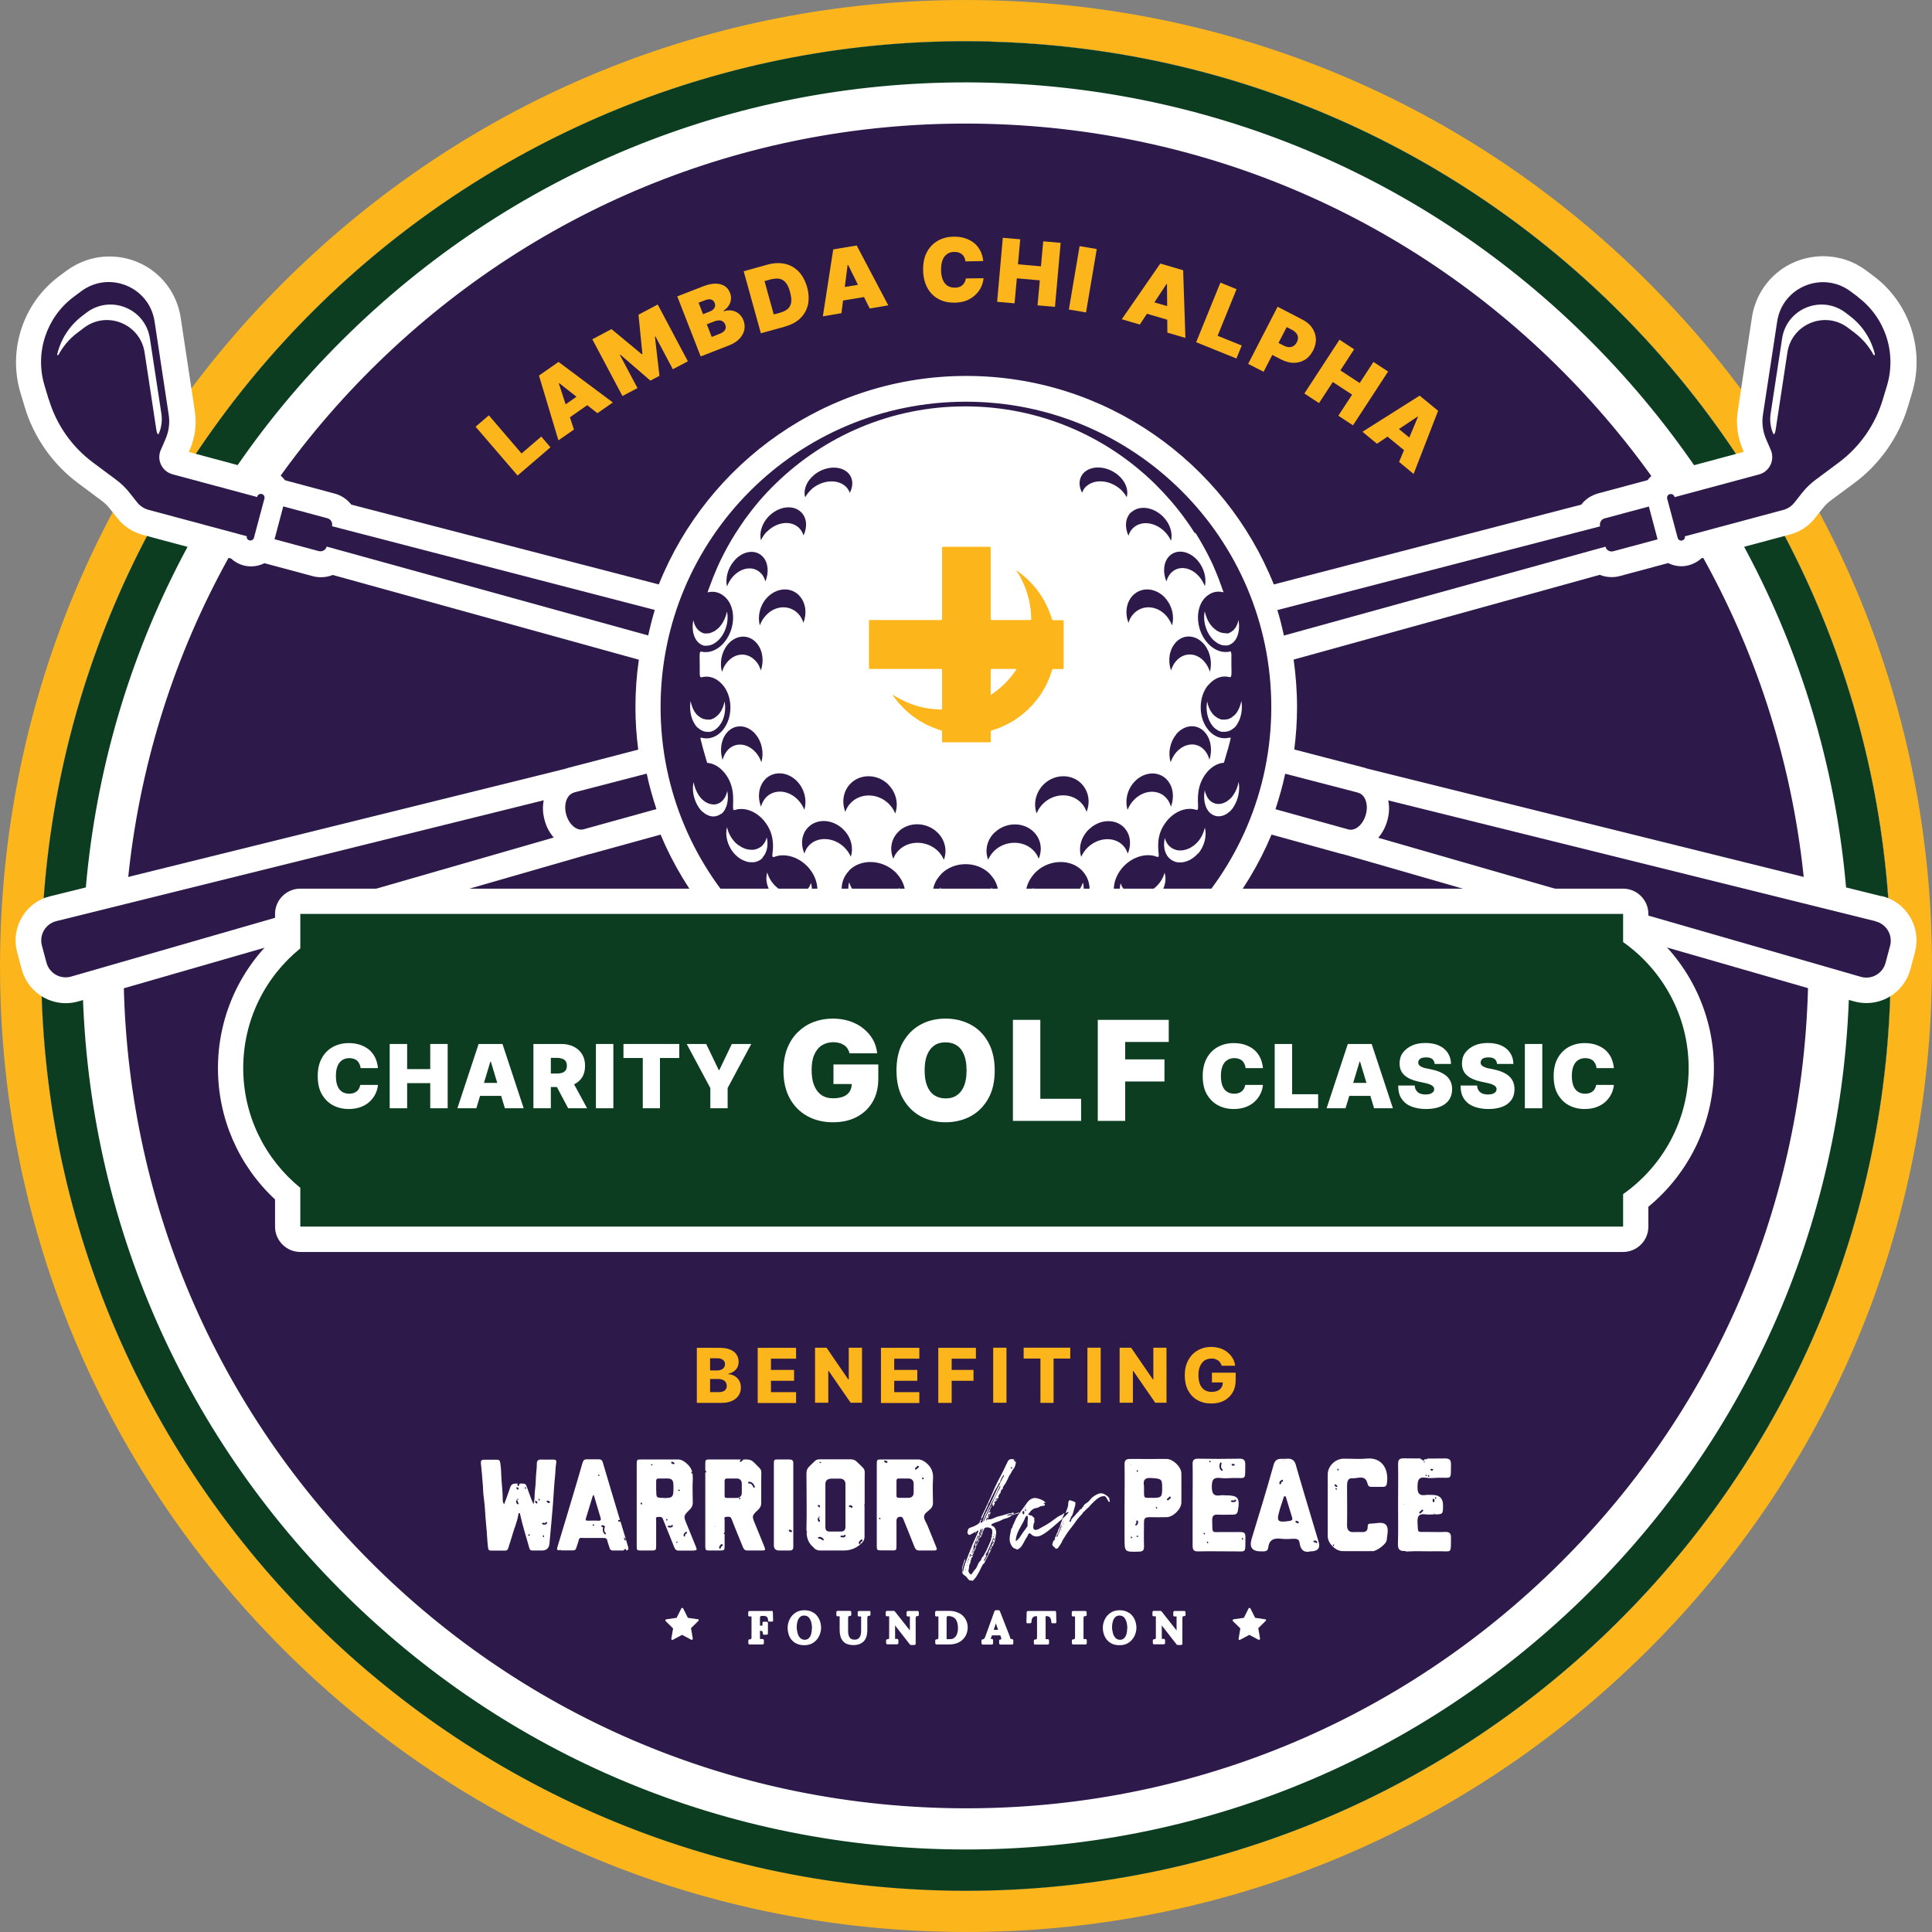 <?xml version="1.0" encoding="UTF-8"?> <svg xmlns="http://www.w3.org/2000/svg" id="Layer_2" viewBox="0 0 152.99 152.99"><rect x="0" y="0" width="152.99" height="152.99" fill="#808080" stroke="none"/><defs><style>.cls-1{fill:#2d194a;}.cls-2{fill:#fcb61b;}.cls-3{fill:#fff;}.cls-4{fill:#0d3d21;}</style></defs><g id="Layer_1-2"><path class="cls-1" d="M74.6,146.43c-38.56-1.04-69.09-33.27-68.05-71.83C7.59,36.04,39.82,5.51,78.38,6.55c38.57,1.04,69.09,33.26,68.05,71.83-1.04,38.57-33.27,69.09-71.83,68.05h0Z"></path><path class="cls-3" d="M78.29,9.81c17.81.48,34.37,7.87,46.62,20.8s18.74,29.87,18.26,47.68-7.87,34.37-20.8,46.62c-12.93,12.25-29.87,18.74-47.68,18.26-17.81-.48-34.37-7.87-46.62-20.8-12.25-12.93-18.74-29.86-18.26-47.68.48-17.81,7.87-34.37,20.8-46.62s29.87-18.74,47.68-18.26h0ZM78.47,3.29C38.04,2.2,4.38,34.09,3.29,74.52c-1.09,40.43,30.8,74.09,71.22,75.18,40.43,1.09,74.09-30.8,75.18-71.22,1.09-40.43-30.8-74.09-71.23-75.18h.01Z"></path><path class="cls-2" d="M78.47,3.29c40.43,1.09,72.32,34.75,71.23,75.18s-34.75,72.32-75.18,71.22C34.09,148.6,2.2,114.94,3.29,74.52,4.38,34.09,38.04,2.2,78.47,3.29h0ZM78.56.03c-20.42-.55-39.84,6.88-54.67,20.93C9.05,35.02.58,54,.03,74.43c-.55,20.43,6.88,39.84,20.94,54.67,14.05,14.83,33.04,23.31,53.46,23.86,20.43.55,39.84-6.88,54.67-20.94,14.83-14.05,23.31-33.04,23.86-53.46s-6.88-39.84-20.94-54.67C117.97,9.05,98.98.58,78.56.03h0Z"></path><path class="cls-4" d="M78.38,6.55c18.68.5,36.05,8.25,48.9,21.82,12.85,13.57,19.65,31.33,19.15,50.01s-8.25,36.05-21.82,48.9-31.33,19.65-50.01,19.15-36.05-8.25-48.9-21.82c-12.85-13.57-19.65-31.33-19.15-50.01S14.8,38.55,28.37,25.7c13.57-12.85,31.33-19.65,50.01-19.15h0ZM78.47,3.29C38.04,2.2,4.38,34.09,3.29,74.52c-1.09,40.43,30.8,74.09,71.22,75.18,40.43,1.09,74.09-30.8,75.18-71.22,1.09-40.43-30.8-74.09-71.23-75.18h.01Z"></path><path class="cls-3" d="M148.99,70.97l-38.57-9.57-2.21-.55s-.09-.04-.14-.05l-5.58-1.45c.14-1.1.22-2.22.22-3.35,0-1.28-.1-2.54-.27-3.77l24.24-6.71c.29.12.61.18.95.18.22,0,.45-.03.66-.09l3.5-.94.31-.08c.32.16.67.25,1.05.25.2,0,.4-.03.59-.08.38-.11.72-.29.99-.55l7.03-1.89c.77-.2,1.47-.66,1.96-1.29l.61-.77c.19-.24.41-.46.67-.65l1.84-1.36c2.01-1.49,3.52-3.64,4.24-6.04l.34-1.13c1.01-3.39-.21-7.09-3.04-9.21l-.59-.44c-1-.75-2.17-1.14-3.41-1.14-2.85,0-5.22,2.04-5.65,4.85l-1.12,7.4c-.16,1.03-.02,2.08.39,3.03l.05.12s.03.06.04.09l-5.14,1.38c-.2-.06-.41-.08-.62-.08s-.41.03-.61.08c-.49.13-.94.44-1.25.86l-.41.11-3.5.94c-.54.15-1.01.45-1.34.89l-24.35,6.32c-3.87-9.66-13.32-16.51-24.35-16.51s-20.48,6.85-24.35,16.51l-24.35-6.32c-.33-.42-.79-.74-1.34-.88l-3.5-.94-.41-.11c-.32-.42-.77-.74-1.28-.87-.17-.05-.37-.07-.58-.07s-.42.03-.62.08l-5.14-1.38s.04-.1.06-.14l.03-.06c.41-.96.55-2,.39-3.03l-1.12-7.4c-.43-2.81-2.8-4.85-5.65-4.85-1.23,0-2.41.4-3.41,1.14l-.59.44c-2.83,2.12-4.05,5.82-3.04,9.21l.34,1.13c.72,2.41,2.23,4.55,4.24,6.04l1.84,1.37c.24.18.47.4.66.64l.62.78c.49.62,1.19,1.08,1.97,1.29l7.01,1.88c.27.25.6.44.97.54.22.06.42.08.62.08.37,0,.73-.09,1.05-.25l.31.08,3.5.94c.22.06.44.09.66.09.33,0,.65-.06.94-.18l24.24,6.71c-.18,1.23-.27,2.49-.27,3.77,0,1.14.08,2.25.22,3.35l-5.57,1.45s-.1.04-.14.05l-2.21.55L3.98,70.97c-.94.22-1.74.81-2.24,1.66-.5.84-.64,1.83-.38,2.78l.36,1.35c.42,1.57,1.85,2.68,3.49,2.68.34,0,.69-.05,1.02-.15l38.2-11.01,2.22-.64s.08,0,.11-.02l5.55-1.53c3.96,9.46,13.31,16.12,24.19,16.12s20.23-6.66,24.19-16.12l5.54,1.53s.08,0,.12.02l2.23.64,38.21,11.01c.32.09.66.14,1.01.14,1.63,0,3.06-1.1,3.48-2.68l.36-1.35c.25-.95.12-1.94-.39-2.79-.5-.84-1.3-1.43-2.26-1.66v.02Z"></path><path class="cls-1" d="M147.14,23.52l-.59-.44c-2.22-1.66-5.41-.36-5.82,2.38l-1.13,7.4c-.1.65,0,1.31.25,1.91.11.26.24.55.37.85.35.8-.09,1.73-.93,1.95l-6.69,1.8v-.03c-.05-.16-.21-.25-.37-.21-.16.04-.25.2-.21.36l.83,3.1c.04.16.2.25.36.21.1-.03.18-.11.21-.2,0-.04,0-.09,0-.13l7.79-2.09c.35-.09.67-.3.89-.59l.61-.77c.3-.38.65-.72,1.04-1.01l1.84-1.37c1.67-1.24,2.9-2.99,3.5-4.99l.34-1.13c.77-2.59-.15-5.38-2.31-7h.02ZM148.36,28.1c-.36-.67-.87-1.27-1.5-1.75l-.53-.4c-1.82-1.37-4.45-.29-4.79,1.96l-.94,6.19c-.03.2-.13.36-.18.25-.22-.5-.29-1.05-.21-1.59l.91-5.96c.36-2.36,3.1-3.48,5.01-2.05l.34.26c1.03.77,1.71,1.86,2,3.05,0,.06-.08.1-.11.04Z"></path><path class="cls-1" d="M43.06,63.37l-38.59,9.57c-.86.21-1.38,1.08-1.15,1.94l.36,1.35c.23.85,1.11,1.35,1.96,1.1l38.21-11.01c-.32-.36-.59-.84-.73-1.4-.15-.55-.16-1.09-.06-1.56h0Z"></path><path class="cls-1" d="M3.87,31.64c.6,2,1.83,3.75,3.5,4.99l1.84,1.37c.39.29.74.63,1.04,1.01l.61.77c.23.29.54.49.89.59l7.79,2.09v.13c.03.1.1.17.21.2.16.04.32-.05.36-.21l.83-3.1c.04-.16-.05-.32-.21-.36s-.32.05-.36.21v.03l-6.7-1.8c-.85-.23-1.29-1.15-.93-1.95.13-.29.26-.58.37-.85.26-.6.35-1.26.25-1.91l-1.12-7.4c-.42-2.74-3.6-4.04-5.82-2.38l-.59.44c-2.16,1.62-3.08,4.41-2.31,7l.34,1.13h0ZM6.52,25.01l.34-.26c1.91-1.43,4.65-.31,5.01,2.05l.91,5.96c.08.54.01,1.09-.21,1.59-.05.11-.15-.04-.18-.25l-.94-6.19c-.34-2.25-2.96-3.33-4.79-1.96l-.53.4c-.64.48-1.14,1.08-1.5,1.75-.03.06-.12.03-.1-.04.28-1.19.97-2.28,1.99-3.05Z"></path><path class="cls-1" d="M148.52,72.95l-38.59-9.57c.1.47.09,1.01-.06,1.56-.15.56-.41,1.03-.73,1.4l38.21,11.01c.85.25,1.73-.25,1.96-1.1l.36-1.35c.23-.85-.29-1.73-1.15-1.94h0Z"></path><path class="cls-1" d="M25.86,43.28l25.47,7.04c.15-.68.32-1.36.52-2.02l-25.56-6.63c.07-.27-.09-.56-.36-.63l-3.5-.94-.14.53-.41,1.54-.14.53,3.5.94c.28.07.56-.09.63-.36h-.01Z"></path><path class="cls-1" d="M45.44,62.77c-.55.15-.82.91-.61,1.71.22.81.84,1.34,1.38,1.19l5.77-1.6c-.3-.92-.57-1.85-.77-2.81l-5.78,1.5h0Z"></path><path class="cls-1" d="M101.66,50.33l25.47-7.04c.07.28.36.44.63.36l3.5-.94-.14-.53-.41-1.54-.14-.53-3.5.94c-.27.07-.44.36-.36.63l-25.56,6.63c.21.66.37,1.34.52,2.02h-.01Z"></path><path class="cls-1" d="M107.55,62.77l-5.78-1.5c-.2.96-.47,1.89-.77,2.81l5.77,1.6c.55.15,1.17-.38,1.39-1.19.22-.81-.06-1.57-.61-1.71h0Z"></path><path class="cls-1" d="M76.49,31.81c-13.36,0-24.18,10.82-24.18,24.18s10.83,24.18,24.18,24.18,24.18-10.83,24.18-24.18-10.83-24.18-24.18-24.18ZM54.9,49.1c.05.23.13.44.24.61.02.02.04.04.05.06.04.05.08.11.13.15.02.02.05.03.07.05.05.04.09.07.14.1.03,0,.06.02.09.04.05.02.1.04.14.05.03,0,.07,0,.1,0h.14s.11,0,.16-.02c.04,0,.08,0,.12-.03.06-.02.11-.05.17-.07.04-.02.07-.03.11-.05.06-.04.12-.09.18-.13.03-.02.06-.04.09-.07.09-.08.18-.17.26-.28.24-.32.4-.7.48-1.09.14.66-.03,1.46-.48,2.05-.08.11-.17.2-.26.28-.03.03-.06.05-.09.07-.06.05-.12.1-.18.13-.04.02-.08.04-.11.06-.06.03-.12.05-.17.07-.04,0-.08.02-.12.03-.05,0-.11.02-.16.02h-.14s-.07,0-.1,0c-.05,0-.09-.03-.14-.05-.03,0-.06-.02-.09-.04-.05-.02-.1-.06-.14-.09-.02-.02-.05-.03-.07-.05-.05-.04-.09-.1-.13-.15-.02-.02-.04-.04-.05-.06-.28-.41-.35-1-.24-1.58h0ZM54.69,55.51c.06.32.16.62.33.87.06.1.13.18.21.26.02.02.05.04.08.06.03.02.05.04.08.06.03.02.05.04.08.06.03.02.07.03.1.05.05.03.1.05.16.07.04,0,.08,0,.11.02.05,0,.1.02.16.02.05,0,.1,0,.15,0,.04,0,.07,0,.11,0,.05,0,.1-.04.15-.06.03,0,.07-.02.11-.04.06-.03.11-.07.16-.11.03-.02.06-.04.08-.06.08-.07.16-.15.23-.24.2-.26.32-.59.39-.93.12.66,0,1.39-.39,1.89-.07.1-.15.18-.23.25-.03.02-.06.04-.08.06-.05.04-.11.08-.16.11-.03.02-.07.03-.11.04-.05.02-.1.05-.15.06-.04,0-.08,0-.11,0-.05,0-.1.02-.15,0-.05,0-.1,0-.16-.02-.04,0-.08,0-.11-.02-.05-.02-.1-.04-.16-.07-.03-.02-.07-.03-.1-.05s-.05-.04-.08-.06c-.03-.02-.05-.04-.08-.06-.03-.02-.06-.04-.08-.06-.08-.07-.15-.16-.21-.26-.33-.51-.44-1.21-.33-1.84ZM57.1,64.44s-.05.03-.07.05c-.05.03-.1.06-.15.08-.03.01-.06.02-.09.03-.05.02-.1.03-.15.04-.03,0-.06.01-.09.01h-.12c-.06,0-.12-.01-.18-.03-.04-.01-.08-.02-.11-.03-.06-.02-.12-.05-.18-.08-.04-.02-.07-.04-.11-.06-.06-.04-.12-.09-.18-.14-.03-.02-.06-.05-.09-.07-.09-.09-.17-.18-.24-.29-.41-.6-.56-1.38-.42-2.02.07.37.21.74.42,1.06.08.11.16.21.24.29.03.03.06.05.09.08.06.05.12.1.18.14.04.02.07.04.11.06.06.03.12.06.18.08.04,0,.08.02.11.03.06,0,.12.02.18.03h.21s.1-.02.15-.04c.03,0,.06-.02.09-.03.05-.02.1-.05.15-.08.02-.02.05-.03.07-.05.07-.05.14-.12.2-.2.1-.13.18-.28.23-.45.03-.08.05-.16.06-.23.08.42.06.84-.06,1.2-.06.16-.13.32-.23.45-.06.08-.13.14-.2.2v-.03ZM60.4,67.92c-.07.07-.14.13-.21.18-.02.02-.05.03-.08.04-.06.03-.11.06-.17.08-.03,0-.06.02-.1.03-.06.01-.12.02-.18.03h-.23c-.07,0-.14-.02-.22-.03-.04,0-.09-.02-.13-.04-.07-.02-.14-.05-.21-.08-.04-.02-.09-.04-.13-.06-.08-.04-.15-.09-.22-.14-.04-.03-.07-.05-.11-.08-.1-.09-.2-.18-.3-.29-.51-.61-.71-1.42-.54-2.07.08.39.26.77.54,1.1.09.11.19.21.3.29.03.03.07.05.11.07.07.05.15.1.22.14.04.02.08.04.13.06.07.03.14.06.21.08.04.01.09.02.13.03.07.02.14.02.22.03h.23c.06,0,.12-.02.18-.04.03,0,.07-.02.1-.03.06-.02.12-.05.17-.08.03-.01.05-.03.08-.04.08-.05.15-.11.21-.18h0c.16-.17.26-.38.32-.61.13.59.03,1.19-.32,1.57h0v.04ZM63.89,71.43c-.07.07-.16.13-.24.18-.03.01-.06.03-.09.04-.06.03-.12.05-.19.07-.03.01-.07.02-.1.03-.06.01-.13.02-.19.03h-.26c-.08,0-.16,0-.24-.03-.05,0-.1-.02-.14-.03-.08-.02-.16-.05-.24-.08-.05-.02-.1-.04-.14-.06-.08-.04-.16-.09-.24-.14-.04-.03-.08-.05-.12-.07-.11-.08-.23-.17-.33-.28-.59-.59-.81-1.38-.61-2,.1.37.3.73.61,1.04.11.11.22.2.33.28.04.02.08.04.12.07.08.05.16.1.24.14.04.02.09.04.14.06.08.03.16.06.24.08.05.01.1.02.14.03.08.01.16.02.24.03h.26c.07,0,.13-.02.19-.03.04,0,.07-.02.1-.03.06-.02.13-.05.19-.08.03-.02.06-.02.09-.04.08-.05.17-.11.24-.17.07-.07.13-.14.18-.22.07-.1.11-.21.15-.33.13.47.08.94-.15,1.29-.05.08-.11.16-.18.22ZM67.29,74.79s-.06.03-.09.04c-.06.03-.13.05-.19.07-.04.01-.08.02-.11.03-.06.01-.13.02-.2.03h-.28c-.08,0-.16-.01-.24-.02-.05,0-.1-.02-.15-.03-.08-.02-.16-.04-.24-.07-.05-.02-.1-.03-.15-.05-.09-.03-.17-.07-.25-.12-.04-.02-.08-.04-.12-.06-.12-.07-.24-.15-.35-.24-.63-.53-.87-1.27-.64-1.85.11.32.33.63.64.89.11.09.23.17.35.24.04.02.08.04.12.06.08.04.17.08.25.12.05.02.1.04.15.05.08.03.16.05.24.07.05.01.1.02.15.03.08.01.16.02.24.02h.28c.07,0,.13-.02.2-.03.04,0,.08-.02.11-.03.07-.02.13-.04.19-.07.03-.01.06-.02.09-.04.09-.05.17-.1.25-.16.16-.13.26-.29.33-.46.02.06.04.12.06.18.11.48-.02.95-.39,1.25-.08.06-.16.11-.25.16h0ZM67.25,69.88c.1.35.31.68.62.95.11.1.23.18.35.25.04.03.08.04.13.07.08.04.16.09.25.12.05.02.1.03.16.05.08.02.16.05.24.07.05.01.11.02.17.02.08.01.16.02.23.02h.21c.05,0,.1,0,.15-.01.07-.01.14-.03.21-.05.05,0,.09-.02.14-.03.08-.02.15-.06.22-.09.03-.02.07-.03.11-.05.1-.06.2-.12.29-.2.23-.2.37-.45.46-.72.18.61.03,1.26-.46,1.68-.09.08-.19.15-.29.2-.03.02-.07.03-.11.05-.07.03-.14.07-.22.09-.04.02-.09.02-.14.03-.07.02-.14.03-.21.04-.05,0-.1,0-.15.01h-.21c-.08,0-.15-.01-.23-.02-.06,0-.11-.01-.17-.02-.08-.02-.16-.04-.24-.07-.05-.02-.11-.03-.16-.05-.09-.03-.17-.08-.25-.12-.04-.03-.09-.04-.13-.07-.12-.07-.24-.16-.35-.26-.6-.53-.82-1.28-.62-1.92v.03ZM71.18,77.34c-.08.05-.17.1-.26.14-.03.01-.06.02-.09.03-.06.02-.13.04-.2.06-.04,0-.08.02-.12.02-.06,0-.13.02-.2.03h-.31c-.08,0-.15,0-.22-.02-.05,0-.1-.01-.16-.02-.08-.01-.15-.03-.23-.05-.05-.01-.1-.02-.15-.04-.08-.03-.16-.06-.24-.09-.04-.02-.08-.03-.12-.05-.12-.06-.23-.12-.34-.19-.65-.45-.87-1.11-.59-1.62.12.24.31.47.59.66.11.07.22.14.34.19.04.02.08.03.12.05.08.03.16.07.24.09.05.01.1.03.15.04.08.02.16.04.23.05.05,0,.1.01.16.02.08,0,.15.02.22.02h.31c.07,0,.13-.02.2-.03.04,0,.08-.02.12-.02.07-.02.13-.04.2-.06.03,0,.06-.02.09-.03.09-.04.18-.08.26-.14.15-.1.26-.22.33-.36.24.49.13,1.01-.33,1.32ZM74.29,75.05c-.06.04-.12.08-.19.12-.04.02-.08.03-.11.05-.07.03-.14.06-.22.09-.05.01-.09.02-.14.03-.07.02-.14.03-.21.04-.05,0-.1,0-.16.01h-.21c-.08,0-.15-.01-.23-.02-.05,0-.11,0-.16-.02-.08-.01-.16-.04-.23-.06-.05-.01-.1-.02-.15-.04-.08-.03-.16-.07-.24-.1-.04-.02-.08-.03-.12-.05-.12-.06-.23-.13-.33-.22-.15-.11-.27-.24-.37-.38-.3-.42-.38-.91-.21-1.36.05.14.11.27.21.39.1.14.22.27.37.39.1.08.22.15.33.21.04.02.08.03.12.05.08.04.16.07.24.1.05.02.1.03.15.04.08.02.15.04.23.06.05,0,.11.01.16.02.07,0,.15.02.23.02.07,0,.14,0,.21-.01.05,0,.11,0,.16-.01.07,0,.14-.03.21-.04.05-.01.1-.02.14-.03.08-.02.15-.06.22-.08.04-.02.08-.03.11-.05.07-.03.13-.08.19-.12.04-.02.08-.04.11-.07.23-.17.37-.39.47-.62.21.57.05,1.18-.47,1.59-.03.03-.07.04-.11.07h0ZM74.46,70.26c.1.31.28.61.56.85.21.18.44.31.69.4.12.04.24.07.37.09.1.02.2.03.3.03h.06c.25,0,.49-.03.73-.1.29-.08.56-.22.79-.42.28-.24.46-.53.56-.84.19.63,0,1.33-.56,1.81-.23.2-.51.33-.79.42-.24.07-.49.1-.73.1h-.06c-.1,0-.2,0-.3-.03-.13-.02-.25-.05-.37-.09-.25-.09-.49-.22-.69-.39-.56-.48-.75-1.18-.56-1.81v-.02ZM77.85,77.47c-.1.06-.2.12-.3.16-.21.1-.45.16-.69.19-.12.02-.24.02-.36.02-.24,0-.49-.03-.72-.1-.23-.06-.45-.16-.64-.28-.57-.38-.75-.97-.48-1.48.1.19.26.37.48.52.19.13.41.22.64.28.23.06.48.09.72.09.12,0,.24,0,.36-.02.24-.03.47-.1.69-.19.11-.05.21-.1.3-.17.22-.14.38-.32.48-.52.27.52.09,1.11-.48,1.48v.02ZM80.95,75.16c-.08.04-.16.07-.24.1-.05.02-.1.03-.15.04-.08.02-.15.04-.23.05-.06.01-.11.01-.17.02-.08,0-.15.02-.22.02h-.21c-.05,0-.11,0-.16-.01-.07,0-.14-.03-.21-.04-.05-.01-.09-.02-.14-.03-.08-.02-.15-.06-.22-.09-.04-.02-.08-.03-.11-.05-.07-.03-.13-.08-.19-.12-.04-.02-.08-.04-.11-.07-.52-.4-.68-1.01-.47-1.59.09.23.24.45.47.62.04.03.07.05.11.07.06.04.12.08.19.12.03.02.08.03.11.04.07.03.14.06.22.09.05.01.09.02.14.03.07.02.14.04.21.04.05,0,.1,0,.16.01.07,0,.14.01.21.01s.15-.01.22-.02c.06,0,.11,0,.17-.02.08-.01.15-.03.23-.06.05-.01.1-.02.15-.04.08-.03.16-.06.24-.1.04-.02.08-.03.12-.05.12-.06.23-.13.34-.21.15-.12.26-.25.37-.39.09-.13.16-.26.21-.39.17.44.1.94-.21,1.36-.1.14-.22.27-.37.38-.11.08-.22.15-.34.22-.04.02-.08.03-.12.05h0ZM81.81,70.28c.08.27.23.52.46.72.09.08.19.14.29.2.03.02.07.03.11.05.07.03.14.07.22.09.04.02.09.02.14.03.07.02.14.04.21.05.05,0,.1,0,.15.01h.21c.08,0,.15,0,.23-.02.06,0,.11-.01.17-.02.08-.02.16-.04.24-.07.05-.02.11-.03.16-.05.09-.03.17-.08.25-.12.04-.02.09-.04.13-.07.12-.07.24-.16.35-.25.31-.27.52-.61.62-.95.19.64-.02,1.38-.62,1.92-.11.1-.23.18-.35.26-.04.02-.08.04-.13.06-.08.04-.16.09-.25.12-.05.02-.1.03-.16.05-.08.02-.16.05-.24.07-.06.01-.11.02-.17.02-.08.01-.15.02-.23.02h-.21c-.05,0-.1,0-.15-.01-.07-.01-.14-.03-.21-.04-.05-.01-.09-.02-.14-.03-.08-.02-.15-.06-.22-.09-.03-.02-.07-.03-.11-.05-.1-.06-.2-.12-.29-.2-.49-.42-.64-1.06-.46-1.68v-.02ZM84.44,77.16c-.11.07-.22.14-.34.19-.04.02-.08.03-.12.05-.08.03-.16.07-.24.09-.05.02-.1.03-.15.04-.08.02-.16.04-.23.05-.05,0-.1.02-.16.02-.08.01-.15.02-.22.02h-.31c-.07,0-.13-.02-.2-.03-.04,0-.08-.02-.12-.02-.07-.02-.13-.04-.2-.06-.03-.01-.06-.02-.09-.03-.09-.04-.18-.08-.26-.14-.46-.31-.57-.82-.33-1.32.08.13.18.26.33.36.08.05.17.1.26.14.03.01.06.02.09.03.06.03.13.05.2.06.04,0,.08.01.12.02.06.01.13.02.2.03h.31c.08,0,.15-.01.22-.02.05,0,.1-.01.16-.02.08-.02.16-.03.23-.05.05-.01.1-.03.15-.04.08-.03.16-.06.24-.1.04-.02.08-.03.12-.05.12-.06.23-.12.34-.19.28-.19.47-.42.59-.66.28.52.06,1.18-.59,1.62h0ZM88.07,74.37c-.11.09-.23.17-.35.24-.04.02-.08.04-.12.06-.09.05-.17.09-.25.12-.05.02-.1.03-.15.05-.08.03-.16.05-.24.07-.05,0-.1.02-.15.03-.08.01-.16.02-.24.02h-.28c-.07,0-.13-.02-.2-.03-.04,0-.08-.01-.11-.03-.07-.02-.13-.04-.19-.07-.03-.01-.06-.02-.09-.04-.09-.04-.17-.1-.25-.16-.37-.3-.5-.77-.39-1.25.01-.06.04-.12.06-.18.07.17.17.33.33.46.08.06.16.11.25.16.03.01.06.03.09.04.06.03.13.05.19.07.04,0,.08.02.11.03.06.01.13.02.2.03h.28c.08,0,.16,0,.24-.02.05,0,.1-.02.15-.03.08-.02.16-.04.24-.07.05-.01.1-.03.15-.05.09-.03.17-.07.25-.12.04-.02.08-.04.12-.06.12-.07.24-.15.35-.24.31-.26.52-.57.64-.89.23.58,0,1.32-.64,1.85h0ZM91.61,71.11c-.11.11-.22.2-.33.28-.04.03-.08.05-.12.07-.08.05-.16.1-.24.14-.05.02-.09.04-.14.06-.08.03-.16.05-.24.08-.05.01-.1.02-.15.03-.08.02-.16.02-.24.03h-.26c-.07,0-.13-.02-.2-.03-.03,0-.07-.02-.1-.03-.07-.02-.13-.05-.19-.07-.03-.02-.06-.03-.09-.04-.08-.05-.17-.11-.24-.18s-.13-.14-.18-.22c-.23-.35-.27-.82-.15-1.29.04.12.08.23.15.33.05.08.11.16.18.22.07.07.16.13.24.17.03.02.06.03.09.04.06.03.12.05.19.08.03,0,.07.02.1.03.06.01.13.02.2.03h.26c.08,0,.16-.01.24-.03.05,0,.1-.02.15-.03.08-.02.16-.05.24-.08.05-.02.09-.04.14-.06.09-.04.16-.09.24-.14.04-.03.08-.04.12-.07.11-.08.23-.17.33-.28.31-.31.51-.67.61-1.04.2.62-.02,1.42-.61,2ZM94.87,67.57c-.09.11-.19.21-.3.29-.03.03-.07.05-.1.08-.07.05-.15.1-.22.14-.04.02-.08.04-.13.06-.07.03-.14.06-.22.08-.04.01-.09.03-.13.04-.07.01-.14.02-.22.03h-.24c-.06,0-.12-.02-.18-.03-.03-.01-.07-.02-.1-.03-.06-.02-.12-.05-.17-.08-.03-.01-.05-.03-.08-.04-.08-.05-.15-.11-.21-.18h-.01c-.36-.38-.46-.98-.32-1.57.06.23.17.44.32.61h.01c.07.07.14.13.21.18.03.02.05.03.08.04.06.03.11.06.17.08.03.01.06.02.1.03.06.02.12.03.18.04h.24c.07,0,.14-.01.22-.03.04-.01.09-.02.13-.03.07-.02.14-.05.22-.08.04-.02.08-.04.13-.06.07-.04.15-.09.22-.14.03-.02.07-.05.1-.07.1-.09.2-.18.3-.29.28-.33.45-.72.54-1.1.17.65-.03,1.46-.54,2.07v-.04ZM97.66,63.94c-.08.11-.16.2-.24.29-.03.03-.06.05-.09.07-.06.05-.12.1-.18.14-.04.02-.07.04-.11.06-.06.03-.12.06-.18.08-.04.01-.08.02-.11.03-.06.01-.12.02-.18.03h-.13s-.06,0-.09-.01c-.05,0-.1-.02-.15-.04-.03,0-.06-.02-.09-.03-.05-.02-.1-.05-.15-.08-.02-.02-.05-.03-.07-.05-.07-.05-.14-.12-.2-.2-.1-.13-.18-.28-.23-.45-.12-.36-.14-.78-.06-1.2.02.08.04.16.06.23.06.16.13.32.23.45.06.08.13.14.2.2.02.02.05.03.07.05.05.03.1.06.15.08.03,0,.06.02.09.03.05.02.1.03.15.04h.22c.06,0,.12,0,.18-.03.04,0,.08-.02.11-.03.06-.02.12-.05.18-.08.04-.02.07-.04.11-.06.06-.04.12-.09.18-.14.03-.03.06-.05.09-.07.09-.09.17-.18.24-.29.22-.31.36-.68.42-1.05.13.64-.02,1.42-.42,2.02h0ZM97.97,57.35c-.06.1-.13.18-.21.26-.02.03-.05.04-.08.06s-.06.04-.08.06c-.03.02-.05.04-.08.06s-.07.03-.1.05c-.05.02-.1.05-.16.07-.04,0-.08,0-.11.02-.05,0-.1.02-.16.02-.05,0-.1,0-.15,0-.04,0-.08,0-.11,0-.05,0-.1-.04-.16-.06-.03,0-.07-.02-.11-.04-.05-.03-.11-.07-.16-.11l-.09-.06c-.08-.07-.16-.15-.23-.25-.38-.5-.51-1.23-.39-1.89.06.34.19.67.39.93.07.09.15.18.23.24l.09.06c.05.04.11.08.16.11.04.02.07.03.11.04.05.02.1.05.16.06.04,0,.08,0,.11,0,.05,0,.1,0,.15,0s.1,0,.16-.02c.04,0,.08,0,.11-.02.05,0,.11-.04.16-.07.03-.02.07-.03.1-.05s.05-.04.08-.06.05-.04.08-.07c.03-.02.06-.04.08-.06.08-.07.15-.16.21-.26.17-.26.27-.56.33-.87.11.63,0,1.33-.33,1.84h0ZM97.11,50.16s.07,0,.1,0c.05,0,.1-.03.14-.05.03,0,.06-.02.09-.04.05-.03.1-.06.14-.1.02-.02.05-.03.07-.05.05-.04.09-.1.13-.15.02-.02.04-.04.05-.06.12-.18.2-.39.24-.62.11.58.03,1.17-.24,1.58-.02.02-.04.04-.05.06-.04.05-.08.11-.13.15-.02.02-.05.03-.07.05-.05.03-.09.07-.14.09-.03.02-.06.02-.09.04-.05.02-.09.04-.14.05-.03,0-.07,0-.1,0h-.14c-.06,0-.11,0-.16-.02-.04,0-.08,0-.12-.03-.06-.02-.11-.05-.17-.07-.04-.02-.07-.03-.11-.06-.06-.04-.12-.08-.18-.13-.03-.02-.06-.04-.09-.07-.09-.08-.18-.17-.26-.28-.45-.59-.62-1.39-.48-2.05.08.39.23.77.48,1.09.08.11.17.2.26.28.03.03.06.05.09.07.06.05.12.1.18.13.04.02.08.04.11.05.06.03.11.06.17.07.04,0,.08.02.12.03.05,0,.11.02.16.02h.14v.02ZM94.67,42.2c.45.72.87,1.47,1.24,2.24.1.21.2.43.29.65.19.43.36.87.51,1.31.06.16.12.33.18.5h-.01c-.13-.03-.25-.05-.38-.05-.41,0-.78.18-1.08.49-.03.04-.07.06-.1.11-.67.84-.59,2.33.18,3.32.42.54.98.86,1.53.86.12,0,.24,0,.35-.04.19-.05.12.37.13,1.02,0,.25.01.46.01.63,0,.27-.03.41-.15.38s-.25-.05-.38-.05c-.48,0-.92.24-1.28.65-.03.03-.06.06-.09.09-.72.94-.72,2.47,0,3.41.36.48.85.74,1.36.74.13,0,.25-.02.38-.05.05,0,.07,0,.1.03-.11.5-.25.99-.4,1.48-.05.16-.09.32-.14.48-.5.03-1,.32-1.39.81-.01,0-.02.02-.03.04-.34.44-.55.98-.61,1.52-.05.42-.03.76-.02,1,.01.27,0,.41-.14.36-.16-.05-.33-.08-.51-.08-.62,0-1.26.32-1.75.87-.04.04-.07.1-.11.14-.35.44-.56.95-.62,1.45-.05.43-.02.75,0,.98.03.29.05.42-.15.35-.2-.08-.43-.12-.67-.12-.67,0-1.36.3-1.89.83-.08.08-.16.17-.23.26-.4.5-.61,1.09-.6,1.67,0,.2.04.4.1.58,0,.02,0,.05.02.07.13.34.09.34-.29.22-.22-.07-.46-.11-.71-.11s-.49.04-.74.11c-.39.11-.5.04-.41-.28v-.02c.07-.21.1-.42.11-.64,0-.53-.19-1.03-.55-1.42-.03-.03-.06-.08-.1-.11-.42-.4-1-.62-1.64-.62-.7,0-1.41.27-1.93.76-.09.08-.17.17-.24.26-.38.46-.6,1.01-.59,1.57,0,.24.05.47.13.68,0,.01,0,.03.01.04.15.38.09.37-.36.22-.26-.08-.55-.13-.84-.13s-.56.04-.82.12c-.44.13-.55.1-.42-.27h0c.08-.22.12-.45.13-.69,0-.54-.19-1.06-.56-1.48-.06-.07-.12-.15-.2-.22-.49-.45-1.14-.69-1.84-.69s-1.35.25-1.84.69c-.07.07-.13.14-.2.22-.37.42-.57.94-.56,1.48,0,.24.05.47.13.69.13.37.03.4-.42.27-.26-.08-.54-.12-.82-.12-.3,0-.58.05-.84.13-.45.15-.51.16-.36-.22,0-.01,0-.03.01-.04.08-.21.13-.44.13-.68,0-.56-.2-1.11-.59-1.57-.07-.09-.15-.18-.24-.26-.52-.48-1.23-.76-1.93-.76-.64,0-1.22.22-1.64.62-.04.03-.06.08-.09.11-.36.39-.56.89-.55,1.42,0,.22.04.43.11.64v.02c.1.32-.02.39-.41.28-.24-.07-.49-.11-.74-.11s-.49.04-.71.11c-.38.13-.42.12-.29-.22,0-.02.01-.05.02-.07.06-.18.1-.37.1-.57,0-.58-.21-1.17-.61-1.67-.07-.09-.14-.18-.23-.26-.53-.53-1.22-.83-1.89-.83-.24,0-.46.04-.67.12-.2.07-.18-.06-.15-.35.03-.23.06-.55,0-.98-.06-.5-.27-1.01-.62-1.45-.04-.05-.07-.1-.11-.14-.49-.55-1.13-.87-1.75-.87-.18,0-.35.03-.51.08-.15.05-.15-.09-.14-.36,0-.24.03-.58-.02-1-.06-.53-.26-1.08-.61-1.52,0-.02-.02-.03-.03-.04-.39-.49-.89-.78-1.39-.81-.05-.16-.1-.32-.14-.48-.15-.49-.28-.98-.4-1.48.02-.03.05-.05.1-.03.12.03.25.05.38.05.51,0,1-.26,1.36-.74.72-.94.72-2.47,0-3.41-.03-.03-.06-.06-.08-.09-.35-.41-.8-.65-1.28-.65-.13,0-.25.02-.38.05s-.15-.11-.15-.38c0-.17,0-.38,0-.63,0-.65-.06-1.07.13-1.02.11.03.23.04.35.04.55,0,1.11-.31,1.53-.86.77-1,.85-2.48.17-3.32-.03-.04-.07-.07-.1-.11-.3-.31-.67-.49-1.08-.49-.13,0-.26.02-.38.05h0c.05-.17.12-.34.18-.5.16-.44.33-.88.52-1.31.09-.22.19-.43.29-.65.37-.77.78-1.52,1.24-2.24.24-.38.5-.76.76-1.13.71-.98,1.5-1.91,2.37-2.75,3.88-3.8,9.18-6.15,15.04-6.15s11.17,2.35,15.04,6.15c.86.85,1.66,1.77,2.37,2.75.27.37.52.74.77,1.13h.06Z"></path><path class="cls-1" d="M63.98,65.53c-.52.54-.59,1.35-.28,2.06.07-.24.19-.47.38-.66.69-.71,1.96-.64,2.79.18.22.22.39.47.5.73.23-.68.04-1.54-.58-2.15-.84-.84-2.11-.9-2.81-.16Z"></path><path class="cls-1" d="M71.15,65.86c-.6.58-.72,1.42-.41,2.14.09-.25.24-.49.46-.7.8-.77,2.18-.75,3.04.06.23.22.39.46.5.72.28-.71.11-1.57-.52-2.17-.86-.83-2.25-.85-3.07-.06h0Z"></path><path class="cls-1" d="M78.77,65.91c-.63.6-.8,1.46-.52,2.17.11-.26.27-.5.5-.72.86-.81,2.24-.83,3.04-.06.21.2.37.44.46.7.31-.72.19-1.56-.41-2.14-.82-.79-2.2-.77-3.07.06h0Z"></path><path class="cls-1" d="M86.2,65.7c-.62.62-.81,1.47-.58,2.15.11-.26.28-.51.5-.73.84-.82,2.1-.89,2.8-.18.18.19.31.41.38.66.31-.71.23-1.52-.28-2.06-.7-.74-1.98-.68-2.81.16h-.01Z"></path><path class="cls-1" d="M70.35,62.13c-.86-.86-2.22-.88-3.01-.07-.58.6-.7,1.47-.4,2.23.09-.27.23-.51.44-.72.78-.8,2.14-.77,3,.08.23.23.4.49.51.77.27-.75.09-1.65-.54-2.28h0Z"></path><path class="cls-1" d="M86.04,64.29c.31-.75.18-1.63-.4-2.23-.79-.81-2.15-.79-3.01.07-.63.64-.81,1.54-.54,2.28.11-.28.28-.54.51-.77.86-.85,2.22-.88,3-.08.21.21.35.46.44.72h0Z"></path><path class="cls-1" d="M89.83,61.91c-.58.62-.76,1.5-.54,2.22.11-.27.26-.53.47-.75.79-.85,1.97-.91,2.61-.17.17.19.29.43.35.68.28-.73.2-1.55-.28-2.11-.65-.75-1.84-.71-2.62.14h.01Z"></path><path class="cls-1" d="M63.16,61.91c-.79-.85-1.97-.89-2.62-.14-.48.56-.56,1.38-.28,2.11.07-.25.18-.48.35-.68.64-.74,1.82-.68,2.61.17.21.23.37.49.47.75.22-.71.04-1.59-.54-2.22h0Z"></path><path class="cls-1" d="M63.3,47.17c-.7-.74-1.86-.63-2.6.2-.54.61-.72,1.45-.53,2.15.1-.27.24-.52.44-.74.73-.84,1.9-.93,2.61-.17.19.2.32.44.4.71.29-.76.19-1.61-.33-2.15h0Z"></path><path class="cls-1" d="M92.29,47.37c-.74-.83-1.9-.94-2.6-.2-.51.54-.62,1.39-.33,2.15.08-.27.21-.51.4-.71.71-.76,1.88-.67,2.61.17.19.22.34.48.44.74.2-.7.02-1.54-.53-2.15h0Z"></path><path class="cls-1" d="M59.84,58.15c-.7-.83-1.75-.83-2.33-.07-.43.56-.52,1.38-.29,2.1.06-.25.17-.48.32-.68.57-.75,1.62-.72,2.33.11.19.22.33.48.42.75.21-.72.06-1.6-.45-2.2h0Z"></path><path class="cls-1" d="M93.15,58.15c-.51.61-.67,1.48-.45,2.2.1-.27.23-.52.42-.75.71-.83,1.76-.86,2.33-.11.16.2.26.43.32.68.23-.72.15-1.53-.29-2.1-.59-.76-1.63-.76-2.34.07h0Z"></path><path class="cls-1" d="M59.87,52.37c.18.21.3.45.38.72.26-.74.15-1.61-.33-2.16-.65-.76-1.69-.66-2.33.15-.47.6-.61,1.43-.42,2.13.08-.26.2-.51.37-.72.63-.81,1.67-.89,2.33-.11h0Z"></path><path class="cls-1" d="M93.06,50.93c-.48.56-.59,1.42-.33,2.16.08-.26.2-.51.38-.72.66-.78,1.71-.7,2.33.11.17.22.29.46.37.72.18-.7.05-1.53-.42-2.13-.64-.81-1.68-.91-2.33-.15h0Z"></path><path class="cls-1" d="M60.73,42.11c.76-.78,1.89-.93,2.54-.31.17.17.29.38.36.6.32-.68.26-1.42-.21-1.86-.64-.6-1.75-.44-2.52.32-.56.56-.79,1.31-.64,1.92.11-.25.27-.48.47-.69v.02Z"></path><path class="cls-1" d="M89.57,40.56c-.46.44-.53,1.17-.21,1.86.07-.23.19-.44.36-.6.65-.63,1.77-.48,2.54.31.2.21.36.44.47.69.15-.61-.08-1.36-.64-1.92-.77-.76-1.88-.92-2.52-.32v-.02Z"></path><path class="cls-1" d="M60.28,45.41c.16.18.27.4.33.64.29-.71.23-1.49-.2-1.96-.59-.64-1.62-.47-2.29.34-.5.59-.69,1.37-.55,2.01.1-.25.23-.5.41-.71.67-.81,1.7-.97,2.3-.31h0Z"></path><path class="cls-1" d="M92.37,46.04c.06-.24.17-.46.33-.64.61-.67,1.63-.51,2.3.31.18.22.31.46.41.71.14-.63-.05-1.41-.55-2.01-.68-.8-1.7-.98-2.3-.34-.43.47-.49,1.25-.2,1.96h0Z"></path><path class="cls-1" d="M64.26,38.74c.81-.71,1.98-.83,2.66-.26.18.15.3.34.37.55.33-.62.25-1.28-.23-1.67-.66-.53-1.82-.41-2.62.27-.59.5-.84,1.18-.68,1.75.12-.22.29-.44.5-.63h0Z"></path><path class="cls-1" d="M86.06,38.48c.68-.58,1.85-.45,2.66.26.21.19.38.41.5.63.16-.57-.08-1.24-.68-1.75-.81-.68-1.96-.8-2.62-.27-.48.39-.56,1.06-.23,1.67.07-.21.19-.4.37-.55h0Z"></path><path class="cls-4" d="M23.78,98.13c-.55,0-1-.45-1-1v-2.6c-2.88-2.51-4.52-6.11-4.52-9.94s1.64-7.43,4.52-9.94v-2.27c0-.55.45-1,1-1h104.75c.55,0,1,.45,1,1v1.73c3.26,2.5,5.19,6.38,5.19,10.49s-1.93,7.99-5.19,10.49v2.06c0,.55-.45,1-1,1H23.78v-.02Z"></path><path class="cls-3" d="M128.53,72.37v2.23c3.13,2.21,5.19,5.85,5.19,9.98s-2.05,7.77-5.19,9.98v2.57H23.78v-3.07c-2.75-2.24-4.52-5.65-4.52-9.48s1.76-7.24,4.52-9.48v-2.73h104.75M128.53,70.37H23.78c-1.1,0-2,.9-2,2v1.83c-2.88,2.69-4.52,6.42-4.52,10.39s1.63,7.7,4.52,10.39v2.16c0,1.1.9,2,2,2h104.75c1.1,0,2-.9,2-2v-1.58c3.27-2.69,5.19-6.72,5.19-10.97s-1.92-8.28-5.19-10.97v-1.25c0-1.1-.9-2-2-2h0Z"></path><path class="cls-3" d="M40.25,122.58c.08-.27.18-.54.26-.82.07-.25.15-.49.23-.74l-.09-.06.1.05c.12-.36.24-.72.3-1.09,0-.05,0-.1.08-.1.06,0,.05.07.06.11.19.89.48,1.76.72,2.64.04.17.13.22.29.21h.72c.35,0,.55-.18.59-.53.06-.53,0-.02,0-.02.09-1.01.19-2.02.27-3.03.06-.76.09-1.52.17-2.27.04-.35.03-.7.09-1.05.04-.24,0-.3-.26-.3-.3,0-.61.01-.91,0-.25-.02-.37.1-.36.33,0,.42-.07.83-.08,1.24,0,.47-.1.94-.1,1.41,0,.18-.05.37-.08.55-.15-.29-.24-.58-.35-.87-.31-.79-.16-.76-.73-.76-.07.07-.07.08-.04.12l-.1.09c-.07-.08-.06-.15-.04-.21h-.14c-.27,0-.39.1-.46.34-.14.43-.3.85-.47,1.3-.1-.14-.11-.26-.11-.37,0-.54-.06-1.07-.1-1.6-.03-.44-.02-.89-.1-1.34-.03-.16-.1-.22-.25-.22h-1.04c-.19,0-.26.09-.24.27.07.6.11,1.21.16,1.81.02.31.02.62.07.93.11.73.11,1.46.19,2.19.07.59.07,1.19.15,1.79.02.15.08.21.23.21h1.11c.14,0,.22-.06.26-.2h0ZM41.07,119.05v.07h-.03s-.08-.02-.11-.04c-.04-.05-.06-.12-.06-.19v-.09l.13.03v.06s0,.08,0,.09h.05v.07h.01ZM40.98,118.74l.06.03v.02l-.13-.05v-.03s.07.03.07.03ZM40.96,118.66l.02-.02.04.06.05.05-.02.02-.09-.1h0ZM41.95,121.57s0,.02,0,.03h-.13s.02-.08.04-.12l.11.08h-.01ZM42.37,118.86h.13s0,.01,0,.03.03.04.06.04l-.02.13c-.07,0-.13-.05-.16-.11,0-.03-.02-.06-.03-.09h0ZM42.64,118.7s.02,0,.03-.02l.1.09s-.07.05-.11.06c0,0-.02-.13-.02-.13ZM43.33,120.54c0,.19-.17.19-.25.19h-.02c-.06,0-.11-.03-.16-.06h0l.05-.05.05-.05s.05.03.08.03c.12,0,.13,0,.13-.06,0,0,.13,0,.13,0ZM43.01,121.72l-.03-.13s.06-.01.09-.02v.07l.02.07-.08.02h0ZM43.3,118.97v-.07h0v-.07h.03c.09,0,.18.05.24.12l-.1.09s-.1-.08-.17-.07ZM41.64,117.77h0v.13h-.06l-.03-.13h.08ZM40.89,117.78h.13c0,.05.03.06.05.06l-.03.13c-.09-.02-.16-.09-.16-.19h0Z"></path><path class="cls-3" d="M56.19,115.57c-.31,0-.34.03-.34.35v.51c.06.04.08.11.07.18l-.07-.02v5.86c0,.3.04.33.33.33h.84c.33,0,.36-.03.36-.35v-.96h-.07s.02-.08.04-.12l.03.02v-.99c0-.1-.07-.26.11-.26.16,0,.34-.09.44.16.29.76.61,1.5.91,2.26.07.16.16.24.34.24h1.18c.24,0,.27-.05.18-.27-.25-.61-.5-1.22-.75-1.84-.26-.63-.26-.64.24-1.11.18-.17.26-.35.25-.59,0-.6,0-1.2,0-1.8,0-.93.12-.65-.56-1.35-.17-.18-.36-.25-.6-.25h-.24c-.06.06-.12.12-.18.17l-.05.04-.08-.11s.08-.07.12-.1h-2.51,0ZM56.53,120.85l.12.06v.02s-.12-.08-.12-.08ZM57.23,122.34v.07s-.06.01-.08.03c-.08.08-.09.09-.05.13l-.1.09c-.12-.15,0-.26.05-.32h0c.04-.05.1-.07.16-.08h0v.07h0ZM57.55,118.62c-.12,0-.18-.05-.17-.17v-.62h0v-.55c0-.14.05-.2.19-.2h.79c.22,0,.37.15.38.38,0,.26,0,.51,0,.77,0,.24-.17.38-.4.39-.26,0-.53,0-.79,0ZM58.52,118.6s.02,0,.03-.02l.1.09s-.07.05-.11.06c0,0-.02-.13-.02-.13ZM59.23,117.35c.17-.04.35.03.44.18l.06.09c.03.05.05.11.05.17h-.13s0-.07-.03-.1-.03-.05-.05-.08c-.06-.1-.18-.16-.3-.13l-.03-.13h-.01Z"></path><path class="cls-3" d="M54.93,122.78c.25,0,.28-.05.18-.29-.24-.59-.48-1.18-.72-1.77-.28-.67-.28-.68.24-1.19.16-.16.23-.33.23-.55,0-.61-.04-1.22,0-1.82,0-.18,0-.35-.03-.5-.02.01-.05.03-.07.03l-.02-.13s.02,0,.03-.02l.05.04c-.07-.28-.23-.52-.5-.74-.21-.17-.4-.27-.66-.27h-2.87c-.35,0-.37.02-.37.37v6.51c0,.3.03.33.31.33h.89c.3,0,.34-.04.34-.35v-2.04c0-.1-.07-.26.11-.26.16,0,.34-.08.43.17.29.75.61,1.49.9,2.24.07.18.17.25.36.25h1.17ZM53.67,122.12l-.12.06-.02-.06.13-.05.02.05h-.01ZM52.88,120.36s-.07.05-.11.06l-.02-.13s.02,0,.03-.02c0,0,.1.09.1.09ZM53.7,118.06s.02-.08.04-.12l.11.08s0,.02,0,.03h-.14ZM54.28,121.6l-.1.09c-.12-.15,0-.26.05-.32h0c.04-.05.1-.07.16-.08h0v.14s-.06.01-.08.03c-.08.08-.09.09-.05.13h0ZM53.16,115.82h0v-.07h.03c.09,0,.18.05.24.12l-.1.09s-.1-.08-.17-.07c0,0,0-.07,0-.07ZM51.57,115.92l.11.08s0,.02,0,.03h-.13s.02-.08.04-.12h-.01ZM50.84,119.11h0s-.05.02-.07.03l-.06-.12s.08-.03.12-.04c0,0,.02.13.02.13ZM51.96,118.03v-.74c0-.16.06-.22.21-.21h.39c.71-.04.78.08.77.77,0,.64-.03.8-.77.77-.59-.02-.59,0-.59-.59h0ZM52.85,120.9l.05-.05.05-.05s.05.03.08.03c.12,0,.13,0,.13-.06h.13c0,.19-.17.19-.25.19h-.02c-.06,0-.11-.03-.16-.06h-.01Z"></path><path class="cls-3" d="M70.66,122.78c.3,0,.33-.04.33-.33v-2.02q0-.33.33-.32c.13,0,.17.08.21.18.3.75.61,1.49.9,2.24.07.17.17.25.36.25h1.18c.21,0,.25-.06.17-.27-.24-.58-.47-1.17-.71-1.75-.1-.23-.29-.47-.25-.71s.32-.38.5-.56c.14-.14.2-.29.2-.49,0-.61-.04-1.22,0-1.82.05-.57-.11-1-.56-1.36-.19-.15-.37-.25-.62-.25h-2.91c-.33,0-.36.02-.36.35v6.5c0,.32.03.35.34.35h.89ZM73.62,121.88l.12.06v.02s-.12-.08-.12-.08ZM72.69,116.06l.1.09c-.07.07-.14.14-.22.2l-.05.04-.08-.11c.09-.07.17-.15.25-.23h0ZM73.13,117.12s-.05.02-.07.03l-.06-.12s.08-.03.12-.04l.02.13s-.01,0-.01,0ZM70.99,117.83v-.55c0-.14.04-.21.19-.2h.77c.24,0,.39.15.4.39v.74c0,.25-.16.4-.41.4h-.75c-.16,0-.21-.06-.2-.21v-.58h0ZM70.03,115.72h0v-.07h.03c.09,0,.18.05.24.12l-.1.09s-.1-.08-.17-.07v-.07ZM69.74,120.26s-.07.05-.11.06l-.02-.13s.02,0,.03-.02l.1.09Z"></path><path class="cls-3" d="M64.44,122.58c.15.12.29.2.49.2h1.88c.57,0,1.05-.2,1.45-.61.13-.13.2-.28.2-.47v-2.45h0l-.02-.13s.02,0,.03-.02v-1.9c-.01-1.01.14-.69-.61-1.44-.14-.14-.3-.2-.49-.2h-1.9c-1,0-.69-.08-1.38.56-.16.15-.23.32-.23.55,0,1.49.04,2.98,0,4.47v.1s.03.03.06.05l-.05.1c.03.49.19.87.61,1.19h-.03ZM65.23,121.98l-.13-.03s-.01-.03-.03-.04h-.02c-.1-.07-.15-.09-.21-.05l-.08-.11s.1-.05.16-.05c.07,0,.14.03.2.08l.03.02c.06.04.09.11.08.18ZM64.76,119.19h0l.13-.02c0,.06.03.07.05.07l-.03.13c-.09-.02-.16-.09-.16-.19h.01ZM64.81,120.48c-.04-.05-.06-.12-.06-.19v-.09l.13.03v.06s0,.08.01.09h.04v.13h-.02s-.08-.02-.11-.04h.01ZM64.84,120.06l.02-.02.04.06.05.05-.02.02-.09-.1h0ZM64.91,120.18v.02l-.13-.05v-.03l.07.03s.06.03.06.03ZM66.84,121.55h.13c0,.19-.17.19-.25.19h-.02c-.06,0-.11-.03-.16-.06h-.01l.05-.05.05-.05s.05.03.08.03c.12,0,.13,0,.13-.06ZM67.31,119.2c.1-.02.17.06.22.12h.01l-.1.1h-.01c-.04-.06-.07-.09-.09-.09s-.03.02-.05.03l-.09-.1s.07-.05.11-.06ZM68.29,121.98v.07s-.06.01-.08.03c-.08.08-.09.09-.05.13l-.1.09c-.12-.15,0-.26.05-.32h.01c.04-.05.1-.07.16-.08h.01v.07h0ZM65.77,117.09h.75c.27,0,.43.17.43.43v3.36c0,.28-.11.4-.39.4h-.84c-.26,0-.36-.1-.36-.36v-3.4c0-.26.15-.41.41-.42h0ZM64.92,115.74l.11.08s-.01.02-.01.03h-.13s.02-.08.04-.12h-.01Z"></path><path class="cls-3" d="M46.12,121.79h1.68c.15,0,.25.02.29.2.04.2.13.39.18.59.04.14.13.2.26.2h.84s.03-.03.04-.05h0c.04-.05.1-.07.16-.08h0v.12c.19,0,.22-.11.17-.27-.14-.48-.28-.96-.43-1.44-.06-.2-.12-.39-.18-.59-.05.02-.11.03-.17.03v-.13s.1,0,.13-.02c-.46-1.52-.91-3.04-1.36-4.56-.05-.16-.13-.23-.29-.23h-.99c-.18,0-.26.08-.31.24-.15.53-.3,1.05-.46,1.58-.51,1.72-1.03,3.44-1.55,5.16-.05.15,0,.23.15.23v-.03h.13v.03h.97c.13,0,.21-.05.25-.18.06-.21.15-.42.2-.64.03-.15.11-.18.24-.17h.04ZM49.48,122l-.09-.29.19.2s-.1.09-.1.09ZM46.94,120.71s.02,0,.03-.02l.1.09s-.07.05-.11.06c0,0-.02-.13-.02-.13ZM47.38,116.74l.11.08s0,.02,0,.03h-.13s.02-.08.04-.12h-.01ZM47.94,121.52c-.15-.09-.23-.26-.2-.44,0-.04,0-.07,0-.1,0-.02,0-.04.02-.06,0,0-.02-.01-.03-.01-.02,0-.03.02-.05.03l-.09-.1s.07-.05.11-.06c.1-.02.17.06.22.12h0l-.04.05s-.02.04-.02.06c0,.03,0,.06,0,.1-.03.12.03.24.13.3l-.06.12h0ZM46.39,120.26c.18-.61.37-1.21.55-1.81,0-.02.04-.03.08-.06.18.61.36,1.19.53,1.77.05.17.06.28-.18.26-.28-.02-.56,0-.84,0-.11,0-.18-.03-.14-.15h0Z"></path><path class="cls-3" d="M62.53,115.57h-.91c-.32,0-.34.02-.34.34v6.46c0,.27.14.41.42.41h.82c.22,0,.3-.08.3-.29v-6.62c0-.2-.08-.3-.28-.29h0ZM62.47,121.13h.03c.09,0,.18.05.24.12l-.1.09s-.1-.08-.17-.07v-.07h0s0-.07,0-.07Z"></path><path class="cls-3" d="M102.62,116.02c-.13-.47-.4-.54-.8-.5-.39.03-.8-.13-.97.49-.54,1.96-1.15,3.91-1.74,5.86-.2.67.06.99.77.98.24,0,.51.03.55-.3.07-.64.46-.77,1.03-.7.32.04.66.02.99,0,.25,0,.43.04.46.33.07.56.38.8.85.67.59,0,.81-.25.66-.75-.6-2.02-1.22-4.04-1.8-6.07h0ZM104.33,122.12l-.1.09h-.01c-.04-.06-.07-.09-.09-.09s-.03.02-.05.03l-.09-.1s.07-.05.11-.06c.1-.02.17.06.22.12h.01,0ZM102.77,120.64s-.1-.08-.17-.07v-.07h0v-.07h.03c.09,0,.18.05.24.12l-.1.09ZM101.42,117.25h.01c.04-.05.1-.07.16-.08h0v.14s-.06.01-.08.03c-.08.08-.09.09-.05.13l-.1.09c-.12-.15,0-.26.05-.32h0ZM101.75,115.6l-.13.04v-.02s.13-.02.13-.02ZM101.32,119.6c.11-.37.24-.74.36-1.11h.13c.17.56.34,1.12.51,1.68.06.19-.03.24-.21.27-.95.14-1.05.04-.78-.85h-.01Z"></path><path class="cls-3" d="M94.9,122.85c.9-.02,1.8,0,2.69,0,1.13-.02,1.02.23,1.03-1.06v-.11c.01-.25-.1-.36-.36-.36h-1.37c-1.01-.02-.86.19-.9-.9,0-.11,0-.19.03-.26v-.02h0c.06-.17.21-.22.47-.2.38.02.77,0,1.15,0,.2,0,.33-.05.38-.29.19-1.05.03-1.24-1.02-1.24-.11,0-.22-.02-.33,0-.55.09-.71-.12-.71-.68s.13-.76.7-.69c.31.04.62.01.93,0,1.13-.03,1,.24,1.02-1.07,0-.37-.14-.47-.49-.46-1.08.02-2.16.02-3.24,0-.34,0-.45.11-.44.44.02,1.08,0,2.15,0,3.23v3.23c0,.33.11.45.44.44h.02ZM98.34,121.8s.02,0,.03-.02l.1.09s-.07.05-.11.06l-.02-.13ZM95.6,122.06l.1.09s-.07.05-.11.06l-.02-.13s.02,0,.03-.02ZM95.31,121.39s.02,0,.03-.02l.1.09s-.07.05-.11.06l-.02-.13ZM97.45,118.89l.05-.05.05-.05s.05.03.08.03c.12,0,.13,0,.13-.06h.13c0,.19-.17.19-.25.19h-.02c-.06,0-.11-.03-.16-.06h-.01ZM97.72,115.93s.05.03.07.05l-.09.1s-.02-.02-.04-.02-.05,0-.07.01l-.08-.11c.06-.04.13-.05.2-.03h.01ZM96.7,115.83l.05.05s-.04.06-.04.09-.01.06-.01.1c-.03.12.03.24.13.3l-.06.12c-.15-.09-.23-.26-.2-.44,0-.04,0-.07.01-.1.01-.06.04-.11.08-.16l.05.05h-.01ZM95.79,115.66l.1.09s-.07.05-.11.06l-.02-.13s.02,0,.03-.02Z"></path><path class="cls-3" d="M111.32,122.86c.84-.05,1.69,0,2.53-.02,1.15-.02,1.03.27,1.05-1.1,0-.35-.15-.44-.47-.43-.48.02-.95,0-1.43,0-.83-.01-.69.11-.75-.72-.03-.52.1-.75.65-.67.21.03.44,0,.66,0h0v-.11s0-.01.01-.01h0s.02.08.04.12c.65,0,.66-.02.66-.72,0-.55-.28-.82-.83-.82-.17,0-.33-.02-.49,0-.55.09-.72-.11-.7-.67.01-.52.09-.78.68-.69.3.05.62.01.93,0,1.14-.03,1.02.24,1.04-1.06,0-.35-.12-.48-.48-.47-.46,0-.92.01-1.38.01-.05.06-.15.06-.21.06h-.02s-.03,0-.05-.01c.01.02.03.03.04.05l-.12.07s-.02-.04-.04-.05c-.02-.02-.06-.06-.07-.06h-.02v.02l-.05-.05-.04-.04c-.43,0-.86,0-1.3-.01-.39,0-.45.15-.45.49.02,1.06,0,2.12,0,3.17s.02,2.04-.01,3.06c-.02.46.09.65.6.62l.02.04ZM114.03,122.33v.14h0v-.14ZM114.73,121.48h0l-.1.1.09-.1h.01ZM111.21,119.14v.02l-.12-.08s.12.06.12.06ZM113.15,118.87v.14h0v-.14ZM112.5,119.83l-.05.04-.08-.11c.09-.07.17-.15.25-.23l.1.09c-.07.07-.14.14-.22.2h0ZM113.72,118.56v.13s-.03,0-.05.01l-.04-.13s.06-.02.09-.02h0ZM113.6,118.87l-.08.11c-.06-.05-.08-.12-.07-.2,0-.04.02-.07.04-.11l.11.07s-.01.03-.02.05c0,.06.02.07.02.07h0ZM113.08,116.82s.02,0,.03-.02l.1.09s-.07.05-.11.06l-.02-.13ZM113.41,116.47s-.07-.02-.08-.02l-.07-.11c.08-.04.18-.03.24.03h0l-.09.1ZM112.98,116.63h0l-.1.1.09-.1h.01ZM112.86,116.8s.03-.02.04-.04l.11.08-.06.06h0l-.08-.11h-.01ZM112.84,115.81l-.06-.02h-.07v-.02h.13s0,.04,0,.04ZM112.83,115.68v.03l-.05.02-.06.02v-.02l.12-.05h-.01Z"></path><path class="cls-3" d="M90.96,120.14c.48.01.95.01,1.43,0,.52-.01,1.16-.65,1.16-1.16,0-.77.01-1.53,0-2.3,0-.52-.66-1.15-1.18-1.15-.95,0-1.91.01-2.86,0-.37,0-.47.12-.46.47.02,1.06,0,2.12,0,3.17v.45-.03.05h0v2.16c0,1.11,0,1.1,1.13,1.07.31,0,.42-.1.41-.41-.02-.64,0-1.28,0-1.92,0-.28.09-.4.38-.39h-.01ZM89.68,121.76s-.07.05-.11.06l-.02-.13s.02,0,.03-.02l.1.09ZM90.12,121.72l-.13-.04v-.04l.13-.04s.01.08,0,.12ZM89.46,115.92l.12.06v.02s-.12-.08-.12-.08ZM90.08,120.68v.02c-.04.05-.08.09-.14.12h0l-.02-.06-.02-.06s.05-.03.06-.06c.05-.1.04-.12,0-.14l.07-.12c.16.1.09.24.05.32v-.02ZM90.03,116.56l-.02-.13s.02,0,.03-.02l.1.09s-.07.05-.11.06ZM91.55,119.47l-.02-.13s.02,0,.03-.02l.1.09s-.07.05-.11.05h0ZM92.64,118.5l.1.09c-.07.07-.14.14-.22.2l-.05.04-.08-.11c.09-.07.17-.15.25-.23h0ZM90.59,117.68c-.06-.35-.05-.7.61-.64.77.06.83.07.83.79s-.04.79-.82.78c-.73,0-.6.09-.62-.93Z"></path><path class="cls-3" d="M108.67,122.84c.34,0,1.12-.57,1.14-.89.03-.41.2-.93-.07-1.21-.28-.28-.8-.08-1.22-.09-.29,0-.19.25-.23.41-.05.19-.19.26-.37.26-.22,0-.44-.01-.66,0-.42.04-.6-.14-.59-.57.02-1.02,0-2.04,0-3.06,0-.31.03-.66.42-.63.42.03,1.01-.31,1.19.39.05.2.12.29.31.29h.93c.16,0,.27-.06.3-.25.18-1.08-.33-2.11-1.61-1.99-.6.06-1.21,0-1.81.01-.66,0-1.25.58-1.26,1.23v4.92c0,.55.62,1.16,1.16,1.17.79.01,1.58,0,2.36,0h.01ZM106.03,116.39s-.07.06-.11.06l-.02-.13s.02,0,.03-.02l.1.08h0ZM105.9,121.23v.14h0v-.14ZM105.78,117.75s0-.03-.02-.04c-.04-.04-.06-.04-.06-.04l-.02-.13c.07,0,.14.03.19.09.02.03.04.07.05.1l-.13.02h-.01ZM105.89,117.89s-.03.06-.06.08l-.1-.09s.03-.03.03-.05l.12.06h0ZM106.01,115.78h0l-.1.1.09-.1h.01ZM105.56,122.44l-.02-.13s.02,0,.03-.02l.1.09s-.07.05-.11.06Z"></path><path class="cls-3" d="M77.92,123.82c.06-.11.12-.23.17-.34.13-.25.26-.5.39-.75.04-.07.06-.13.09-.2.03-.08.06-.16.1-.23.03-.05.05-.11.07-.17l.03-.09s.04-.09.04-.11c0-.05-.02-.08-.02-.12,0,.01,0,0,.01,0h0s.03,0,.03-.04.01-.09.02-.15c.02-.1.04-.18.04-.25,0-.1-.02-.2-.06-.29-.05-.12-.13-.2-.25-.25-.06-.02-.09-.05-.09-.07,0-.03.04-.06.1-.1.14-.07.29-.12.44-.17.1-.03.19-.07.28-.12.08-.05.18-.09.3-.12.12-.02.21-.06.27-.1.05-.03.1-.05.14-.06.04,0,.07-.01.08-.03h-.05s-.02-.01-.03-.01-.02,0-.02.01c.01-.03.05-.06.12-.07.06-.01.18-.08.34-.1.18-.02.24-.09.24-.11,0,0,0-.01-.02-.01-.04,0-.07.01-.1.03-.06.03-.14.06-.24.07-.08.02-.17.04-.25.07-.12.04-.22.07-.29.07-.02,0-.03,0-.03-.02s.02-.04.05-.05c.12-.04.23-.06.31-.06.12,0,.16-.04.16-.06,0,0,0-.01-.02-.02-.02-.02-.06-.02-.11-.02h-.03s-.01.06-.05.06-.06-.01-.08-.01c-.08,0-.15.02-.23.05l-.06.02c-.21.07-.43.13-.65.18-.1.02-.21.06-.3.11-.15.07-.27.11-.38.12-.13,0-.2.01-.21.04h0s.02-.03.03-.04c0-.01-.01-.03-.01-.04h0l.05-.02s.03-.04.03-.08c.01-.09.04-.15.09-.18l.04-.04h-.01s-.06-.01-.07-.03c0-.01,0-.02.01-.03h.05s.03,0,.03-.02v-.04s.02,0,.02.01v-.02s0-.04.02-.06c-.02,0-.03-.04-.06-.04-.01,0-.02.02-.03.04,0,.03-.02.05-.04.05-.01,0-.02-.01-.02-.03,0-.04.02-.08.06-.12.02-.02.04-.05.05-.08,0-.04,0-.06-.03-.06-.02,0-.04.02-.06.05-.04.09-.07.17-.12.26-.06.1-.11.22-.17.37-.08.2-.13.3-.16.3h0v-.02c0-.05.03-.15.1-.3.05-.12.11-.25.19-.4l.1-.22c.15-.33.31-.65.48-.97.19-.37.31-.63.38-.78l.02-.07s.04-.07.06-.07c.01,0,.02,0,.02.02s0,.04-.02.07h0c-.04.11-.08.2-.14.29l-.07.12c-.17.33-.3.59-.38.8-.06.17-.12.3-.18.38-.04.06-.06.1-.06.12h0s0,.02.02.02c.04,0,.07-.05.11-.18,0-.02.01-.03.01-.04,0-.03.02-.06.03-.09.02-.04.04-.06.07-.06.01,0,.02,0,.02.02,0,0-.02.05-.02.08,0,.04.01.05.04.05s.04-.01.04-.03v-.02c.02-.05.06-.09.08-.15.02-.09.07-.16.13-.23.04-.03.06-.06.06-.09s-.02-.07-.02-.08c0,0,.01-.01.03-.01h.04s.07,0,.07-.02-.01-.03-.03-.03c-.04,0-.06-.02-.06-.03h.08s.01,0,.01-.01c0-.02-.02-.02-.02-.04,0-.03.02-.06.02-.11v-.02h.05v-.02h-.02s-.02-.01-.02-.02h.04l-.04-.04s.01.01.02.01c.02,0,.05-.02.08-.06s.06-.09.06-.15c.01-.09.04-.14.1-.17.04-.01.06-.05.06-.1v-.02c0-.06.06-.17.18-.31h0c.04-.06.07-.12.1-.18.02-.05.05-.09.07-.14.03-.06.06-.11.08-.17.03-.09.08-.17.14-.26.04-.05.07-.11.1-.17.05-.1.11-.2.18-.29.07-.08.11-.17.14-.27.02-.08.03-.13.03-.15v-.02s.02-.06.02-.07c0-.04-.02-.06-.07-.07-.04-.01-.06-.04-.07-.07v-.06s-.04-.05-.09-.05h0s-.06-.01-.09-.01c-.04,0-.09,0-.15.02-.09.02-.17.12-.24.3-.01.04-.03.07-.05.1-.04.08-.08.15-.11.23-.12.25-.24.5-.37.74-.11.2-.22.41-.32.62-.12.27-.25.53-.36.81l-.38.84c-.11.25-.2.44-.27.57s-.13.26-.18.41v.04s0,.04.02.04.03-.02.05-.05c.02-.03.05-.1.09-.21.09-.22.19-.43.3-.64.03-.05.05-.11.07-.17,0-.05.02-.09.03-.11.05-.06.09-.13.12-.2.07-.18.15-.35.24-.51l.11-.22c.06-.13.13-.26.21-.38,0,0,0-.01.01-.02.08-.12.12-.2.12-.23,0-.02,0-.04-.02-.04.1,0,.14-.1.17-.19v-.04c.06-.14.13-.28.21-.4.02-.03.05-.05.06-.05,0,0,.01,0,.02.03,0,.04-.02.08-.07.14-.09.16-.17.31-.25.48v.02c-.19.36-.37.73-.53,1.1-.22.48-.38.82-.48,1-.17.32-.27.56-.31.72-.02.09-.05.17-.09.24-.02.04-.06.05-.1.05-.03,0-.04-.01-.04-.04s.01-.07.04-.1c.02-.03.04-.06.04-.08,0-.03,0-.04-.02-.04-.03,0-.06.05-.09.14-.02.1-.09.18-.2.25-.15.09-.31.17-.47.22-.08.02-.15.05-.22.1-.05.04-.07.1-.08.16,0,.01,0,.03-.01.05-.01.04-.02.07-.02.11s.01.07.03.1c.04.06.08.09.12.09.02,0,.05,0,.08-.02.12-.06.23-.12.34-.19h.01s.05-.04.07-.04c.01,0,.02,0,.02.02,0,.01-.02.04-.07.07.01,0,.02.01.03.01.03,0,.06-.03.08-.1.03-.06.06-.09.11-.09.02,0,.03,0,.04.02v.03s0,.03-.01.05c-.01.04-.03.07-.04.09-.12.3-.27.58-.39.87-.26.63-.46,1.17-.62,1.61-.05.15-.09.3-.12.45,0,.02,0,.04-.01.06-.01.06-.03.1-.04.1h0s-.01,0-.02-.03c0-.03-.01-.06-.01-.09,0-.06.01-.14.04-.25.03-.13.06-.24.1-.33l.03-.07c.04-.1.06-.17.06-.23v-.02s-.02.01-.04.04c-.03.06-.06.14-.08.21l-.03.09c-.05.14-.09.27-.1.41,0,.04-.01.09-.01.13,0,.08.01.16.04.24.04.08.1.14.18.18.08.05.15.12.2.2.07.1.13.16.2.19h.08s.06,0,.08.02c0,0,.02.01.03.01.02,0,.05-.02.09-.05.04-.04.08-.09.13-.15.05-.06.08-.1.1-.13h0c.15-.23.28-.47.39-.72.04-.09.09-.18.14-.27l.08-.04ZM79.92,120.12h-.02.02ZM79.69,120.05s.04-.04.06-.04h.02l-.02.03h-.05s0,0,0,0h0ZM79.54,120.06s.03,0,.03.01h0s-.02,0-.02-.01h0s-.01,0-.01,0ZM78.79,119.1h-.02s0-.02.02-.02h0v.02ZM78.8,118.97s-.01.06-.01.07h0s0,.03-.01.03c0,0-.02,0-.02-.02-.01-.02-.02-.05-.02-.07s.05-.12.08-.12c.01,0,.02,0,.02.02,0,.01,0,.04-.02.09h-.02ZM78.91,118.77s0,.03-.04.03c-.02,0-.03-.01-.03-.04,0-.04.03-.12.07-.12.01,0,.02,0,.02.01,0,.02-.02.05-.02.06v.05h0ZM78.98,118.8h0s0-.01.01-.01h0s-.01.01-.01.01ZM79.01,118.74h-.02s0-.02.03-.02v.02h-.01ZM79.01,118.38h-.01.01s0,0,0,0ZM79.18,118.12s-.01,0-.01-.01h.01ZM79.27,117.92v.02h0s0-.01,0-.01h0ZM79.27,118h0s-.02,0-.02-.02,0-.02.02-.02c.01,0,.02,0,.02.02,0,0,0,.01-.02.02ZM78.64,118.44h0ZM78.67,118.43h-.01s.01-.02.01,0h0ZM79.13,117.48h0ZM80.07,116.31l-.02-.13s.02,0,.03-.02l.1.09s-.07.05-.11.06ZM80.38,115.58s.01-.01.02-.01,0,0,0,.02c0,.01,0,.02-.01.02h-.01v-.02h0ZM79.6,117.23s.02,0,.02.01h-.02.02-.02ZM79.31,118.21h0s0,0,0,0ZM79.35,117.51h0s-.01.03-.03.03h0s.02-.03.03-.03ZM79.31,117.57s.02,0,.02.02,0,.02-.01.02-.02,0-.02-.02,0-.02.01-.02ZM77.83,123.46h.01-.01ZM77.91,123.34s0-.01.01-.01.04.03.04.06h0s-.04-.03-.04-.05h-.01ZM77.93,123.31s.01-.06.04-.06h0s-.03.06-.04.06h0s0,0,0,0ZM78.26,123.07l-.04.07c-.05.09-.1.18-.15.26-.04.1-.08.17-.12.21h-.01s-.02-.02-.02-.05c0-.02,0-.04.03-.07.01-.01.04-.07.09-.16.04-.09.07-.14.1-.18.04-.06.07-.12.09-.19,0-.08.03-.12.07-.12.02,0,.02.01.02.03,0,.04-.02.1-.07.18v.02ZM78.65,122.21s-.02.03-.03.03-.02-.01-.02-.03c0-.05.02-.1.05-.13,0,0,.02-.01.03-.01h.02l-.05.14ZM78.85,121.69h0s-.03,0-.03-.01c0,0,0-.01.03-.01h0v.02ZM78.84,121.55h0s.01,0,.01.01h-.01ZM78.83,121.6s0,.02-.01.02-.03-.03-.04-.03h.01s.03,0,.03.02h.01ZM78.81,121.29h-.01.01ZM78.79,121.49h0s-.03.08-.04.08-.02-.01-.02-.04c0-.04.04-.05.05-.05h0ZM78.77,121.69h0ZM78.74,121.81s.02.02.02.05v.08s-.02.05-.03.05c0,0-.02-.02-.02-.08v-.06s.02-.04.03-.04ZM78.69,121.41h.03s-.02,0-.02-.01h-.01ZM78.66,121.66s.05.02.05.04c0,.01-.01.02-.03.02,0,0-.04,0-.04-.03,0-.02,0-.03.03-.03h-.01ZM78.63,121.75s.02.02.04.06c0,.03.01.06.01.08-.01.04-.05.08-.06.14h0c0,.05-.02.1-.03.15v.05c0,.07-.02.1-.04.1-.01,0-.02-.01-.03-.01h-.03s.01.05.04.07c.03.01.04.04.04.07,0,.02,0,.05-.02.09-.02.05-.05.1-.08.14,0,0-.01.02-.03.06-.02.02-.03.04-.04.04s-.02-.01-.02-.04.02-.07.08-.13c.01-.01.02-.02.03-.04h0s.04-.07.04-.09h0s-.04-.06-.07-.06c-.01,0-.02,0-.03.01h0l.03.03s-.02.07-.04.11c-.02.04-.04.07-.05.11-.03.06-.05.11-.07.15-.05.09-.09.17-.12.24-.01.05-.03.1-.09.1-.02,0-.04-.01-.04-.03,0-.04.02-.09.06-.15l.06-.1c.09-.16.16-.32.23-.49.04-.11.09-.22.14-.32h0c.04-.07.06-.14.08-.22,0-.07.01-.11.04-.12h-.03ZM78.5,121.75h.01-.01s0,0,0,0ZM78.24,120h0l.02-.05c.02-.06.04-.09.06-.09.01,0,.02.02.02.05,0,.04-.02.08-.05.14-.02.04-.04.07-.05.07h0v-.12h0ZM78.1,120.33h0c.01-.06.02-.1.03-.11.02-.04.04-.06.08-.06.01,0,.02,0,.02.01,0,.02-.01.05-.04.09l-.02.05c-.01.06-.04.1-.07.12h0v-.02s0-.04.01-.08h-.01ZM77.91,120.5h0s0,0,0,0ZM77.52,121.47v-.04c.03-.06.06-.12.08-.17v-.03h0s0-.03.02-.05c0-.01.02-.03.02-.04.02-.05.03-.07.05-.07s.03.01.03.04c0,0,0,.04-.02.09-.02.05-.03.07-.05.09-.02.04-.04.08-.05.13,0,.05-.01.08-.06.12h-.01s0,0,0-.02v-.05ZM77.08,122.5c.06-.15.11-.27.14-.36.04-.12.09-.23.14-.34.01-.02.02-.05.03-.08.03-.09.06-.14.09-.14.01,0,.02.02.02.05s-.03.09-.09.18c-.07.1-.11.18-.11.22,0,.03.01.05.04.05s.07-.06.11-.18l.06-.17c.07-.22.17-.43.28-.63.02-.03.03-.05.05-.05,0,0,.01,0,.01.02s-.01.06-.04.1h0s-.02.05-.02.05c-.12.26-.22.5-.29.7-.04.13-.09.25-.15.36-.02.02-.04.04-.05.04s-.02-.01-.02-.03c0-.03.01-.06.03-.09s.03-.05.03-.07v-.03c-.06.06-.11.15-.14.28-.02.09-.06.17-.1.24-.04.06-.07.12-.08.17s-.03.1-.06.13h-.01s.05-.17.16-.41h-.03ZM77.8,121.34s0,.01-.01.01-.02,0-.02-.01h.02s.01,0,.01,0ZM77.74,121.51v.04c-.01.05-.03.07-.05.07-.01,0-.02-.01-.02-.04,0,0,0-.08.05-.09.01,0,.02,0,.02.02ZM76.97,123.11s.01,0,.03.01.03.04.03.06c0,.03-.04.05-.06.05-.01,0-.05,0-.05-.06,0-.03.03-.06.05-.06ZM76.94,122.96h0s.01-.01.01,0,0,.01-.01.01h0ZM76.98,123.06s.02-.04.03-.04c0,0,.01,0,.01.01s-.02.03-.04.03t0,0ZM77.02,123s-.01-.01-.01-.04v-.05s.04-.08.06-.08.02.01.02.03-.01.05-.04.09c-.02.04-.03.05-.04.05h.01ZM77.01,122.85h.01-.01ZM77.09,122.75s.01-.07.03-.12c.02-.06.03-.1.05-.16.02-.06.04-.1.06-.1.01,0,.02,0,.02.04,0,.02,0,.05-.02.1s-.03.1-.06.16c-.03.06-.05.1-.06.12,0,0-.01.01-.02.01,0,0-.01-.02-.01-.05h0ZM76.91,122.96s.01,0,.01.02,0,.03-.02.03c-.01,0-.02,0-.02-.02,0-.01.01-.03.03-.03ZM76.91,123.25h-.01.01ZM76.78,123.28c0-.14.02-.22.06-.22.02,0,.03.01.03.04v.06s-.02.06-.04.1c-.02.04-.03.07-.04.07v-.06h0ZM76.81,123.74h.01s.02,0,.02.02c0,0,0,.02-.01.02s-.02,0-.02-.03h0ZM76.84,123.42s0-.02.01-.02v.02h-.02,0ZM76.74,123.36v.02s.01.02,0,.02h0s0-.03,0-.04ZM76.72,123.42s.01,0,.01.02v.05s-.02.04-.03.04-.02-.01-.02-.03c0-.05.01-.07.04-.08ZM76.68,123.54v.02s-.03.08-.05.08v-.02s.01-.08.04-.08h.01ZM76.63,123.67s.02.01.02.04c0,.02-.01.04-.02.04,0,0-.03,0-.03-.04,0-.02.02-.03.03-.03h0ZM76.78,123.85s.02,0,.02.02,0,.02-.02.02-.03,0-.03-.02c0-.01.01-.02.02-.02h.01ZM76.45,124.42l-.02-.02s0-.02.02-.02h.01s0,.02-.02.03h0ZM76.47,124.33h0s-.04-.06-.04-.08c0,0,0-.01.02-.01.01,0,.02,0,.02.03,0,0,0,.06,0,.06ZM76.49,124.19h-.01.02s0,.01-.01.01h0ZM76.54,124v-.03s0-.03.03-.03h.01s-.02.05-.03.05h-.01ZM76.58,123.89h-.03s.01-.03.02-.03c0,0,.01,0,.01.02v.02h0ZM76.64,123.96l-.02.02h0v-.03h.02ZM77.19,124.29c-.1.17-.2.3-.29.4h-.01s-.04-.02-.07-.06c-.02-.02-.05-.06-.08-.09-.04-.05-.05-.1-.05-.15,0-.01,0-.07.04-.22,0-.04.01-.07.01-.1v-.08c.02-.07.08-.12.1-.22v-.07c.03-.06.04-.09.04-.09h-.05c0-.06.1-.08.1-.12,0-.01-.05,0-.05-.03,0-.02.03-.07.08-.12.07-.07.1-.12.1-.17,0-.02-.02-.01-.02-.06,0-.02.01-.05.03-.07.02-.04.04-.09.05-.14.02-.08.05-.14.08-.17.04-.03.03-.04.03-.04h0c0-.05.05-.09.05-.2,0-.06.02-.1.07-.15s.07-.09.07-.14.02-.08.05-.1c.01,0,.02-.01.04-.02h0v-.12h0l.02.02s-.01-.04-.01-.06c0-.05.04-.12.13-.2h.01v-.02h.01c.08-.08.12-.18.13-.31,0-.04,0-.08.02-.1,0-.03.01-.04.03-.04,0,0,.01,0,.02.01,0,0-.01-.02-.01-.03,0-.02.01-.04.03-.06s.04-.06.04-.09.02-.06.05-.08c.05-.04.12-.05.19-.05.14,0,.25.03.33.1.05.05.08.13.08.25,0,.1,0,.16-.02.19,0,.01,0,.02-.01.03v.1h-.02s.02.06.02.08-.01.04-.03.05c-.01,0-.02.02-.03.04v.08c0,.06-.02.12-.06.18-.02.03-.03.06-.04.1-.05.12-.11.25-.16.37-.04.09-.08.18-.12.26-.03.05-.11.19-.23.42-.02.04-.05.07-.08.1-.05.05-.08.1-.09.16-.01.07-.05.12-.11.17-.07.07-.13.15-.16.26-.07.17-.15.31-.24.42v-.02ZM76.86,123.68h.01s0,0,0,0h-.01Z"></path><path class="cls-3" d="M80.15,120.97s-.08.08-.1.21c0,.05-.02.13-.04.23-.04.16-.06.32-.06.48,0,.19.06.37.17.53.07.12.17.19.28.22.05.01.09.03.13.07h0s.05-.01.09-.04l.05-.02h0c.09-.06.17-.13.23-.22.07-.11.14-.22.2-.34.04-.08.08-.16.12-.23l.05-.07c.07-.1.11-.18.13-.23,0-.02.02-.05.03-.07.02-.04.06-.07.1-.07.03,0,.07.02.12.07,0,0,0,.01.01.01.11.11.25.17.42.17.12,0,.25-.03.39-.1.24-.11.61-.39,1.11-.83l.29-.25c.08-.07.16-.14.24-.21.04-.1.08-.19.12-.3.03-.06.05-.12.07-.18-.03.02-.07.05-.1.07-.1.07-.19.13-.26.15-.05.02-.1.04-.14.07-.06.04-.14.09-.24.17l-.1.07c-.28.22-.6.42-.96.61l-.11.06c-.11.08-.23.13-.36.15h-.03c-.11,0-.18-.08-.18-.22,0-.12.02-.23.06-.33.03-.05.04-.11.04-.16,0-.03-.04-.08-.04-.1,0,0,0-.02.02-.03.01,0,.02-.02.02-.04,0-.04-.03-.08-.08-.12-.02-.01-.04-.04-.07-.07-.04-.05-.09-.07-.14-.08-.09,0-.16-.04-.22-.1.06-.04.11-.1.15-.16.02-.04.05-.07.08-.1.12-.13.26-.2.43-.23.07,0,.14-.03.21-.07.09-.06.19-.09.28-.09.02,0,.05,0,.08-.01.07-.01.11-.04.11-.09,0-.02-.02-.04-.05-.06-.03-.02-.05-.04-.05-.06h0s.01-.03.02-.03c.04,0,.07.02.08.02.02,0,.03,0,.03-.02s-.02-.05-.06-.09h0c-.06-.05-.12-.09-.2-.13-.25-.11-.44-.16-.56-.16s-.25.04-.36.11c-.12.08-.24.21-.36.4-.04.06-.11.15-.2.27-.1.14-.21.28-.31.42-.18.25-.32.5-.41.74-.03.08-.07.16-.11.23,0,0,0,.01-.01.02-.02.02-.03.04-.03.05,0,.02,0,.03.02.03,0,0,.03-.02.05-.02-.03,0-.04.06-.09.08v.02ZM83.66,120.32h0ZM83.5,120.41h0s0,.02,0,.01c0-.01,0,0,0,0h0ZM83.32,120.51h.01-.01ZM81.91,120.28h.02-.02ZM81.7,120.57h0ZM81.38,121.42h.02v.02l-.02-.02ZM80.84,120.51h.01-.01ZM80.71,120.94h-.01s.01-.01.01,0ZM80.87,119.85s0-.01.02-.01c.01,0,.02,0,.02.02h-.01s-.02,0-.02-.01h0ZM81.24,119.52v.13s-.03,0-.05.01l-.04-.13s.06-.02.09-.02h0ZM81.19,119.52s0-.01.01-.01h-.01ZM81.54,119.25h0v-.02h.01s-.01.02-.01.02ZM81.2,119.35h0s.02.01.02.03-.01.04-.03.04h-.05s.04-.06.06-.06h0ZM81.13,119.56h-.01.01ZM80.97,119.74s.02-.07.04-.11l.11.07s-.01.03-.02.05c0,.06.02.07.02.07l-.08.11c-.06-.05-.08-.12-.07-.2h0ZM80.89,119.76s.02,0,.02.01-.06.02-.08.03h-.03s.04-.03.09-.03h0ZM80.77,120.17h.01-.01ZM80.73,120.18h-.01s.01,0,.01,0ZM80.63,120.38h.02s0,.01-.02.01h-.01.01ZM80.61,120.87h0ZM80.44,121.94c.02-.32.17-.7.44-1.15.1-.17.19-.34.27-.52,0-.02.02-.06.05-.12.04-.08.08-.12.12-.12h.02s.06.06.06.11,0,.1-.01.15c-.01.07-.02.17-.02.31v.15c0,.05-.01.1-.03.15-.01.02-.03.04-.04.05-.03.02-.05.05-.06.08-.02.04-.05.09-.1.14-.06.07-.14.18-.24.34-.12.2-.26.4-.46.54v-.03s0-.05,0-.08ZM80.43,120.51h0ZM80.38,120.54v.02h0s0-.02,0-.02ZM80.36,121.06v.02h0v-.02h.01-.01Z"></path><path class="cls-3" d="M84.56,119.69s.06.01.06.04c0,.04-.06.12-.18.24-.02.02-.05.04-.07.07-.08.08-.15.15-.23.22-.05.13-.09.25-.13.37h0s-.02.07-.03.1c-.03.09-.06.19-.09.28-.01,0-.02-.01-.02-.01,0,0-.02.01-.02.03v.02c-.06.1-.09.19-.1.25l.02.04s-.02,0-.04.02c-.04.06-.07.12-.09.2,0,.01,0,.02-.01.03h.01-.01s-.03.07-.04.09c-.01.01-.02.03-.03.05h0c-.02.05-.04.09-.04.12,0,.02.03.05.03.08,0,.01-.01.02-.04.02h-.03s-.05.04-.07.1c0,.03-.02.05-.02.06-.04.08-.06.14-.06.19,0,.04.01.08.04.11.02.03.06.03.07.07s.03.04.04.04h.04s.02.02.02.05.01.05.04.05h.06s.02.02.04.02c.01,0,.03,0,.05-.02.05-.04.1-.11.17-.21l.08-.13c.05-.09.1-.14.13-.22.01-.06.04-.11.08-.16.04-.07.09-.14.13-.21.08-.14.17-.27.27-.41.04-.05.08-.11.12-.16.06-.08.12-.16.18-.23.1-.13.19-.24.25-.34.15-.22.32-.43.53-.64.06-.06.1-.12.11-.17,0-.04.01-.06.02-.06t0,0s0,.04,0,.04h.02s.06-.03.09-.09c.04-.04.07-.08.12-.12.08-.06.18-.15.29-.28.09-.11.21-.23.36-.37.27-.25.5-.38.69-.38h.09c.06,0,.12.07.2.2v.02c.09.16.14.24.18.24.01,0,.02-.01.04-.04v-.03s0-.04-.02-.08c-.01-.03-.02-.07-.02-.1v-.07s-.02-.05-.03-.05c0,0-.02.02-.04.02-.01,0-.02-.01-.02-.03,0-.01,0-.02.01-.03,0,0,.02.03.03.03h0s-.09-.1-.26-.2l-.07-.04c-.09-.05-.18-.07-.28-.07-.11,0-.21.03-.32.09-.07.04-.14.07-.2.12l-.06.04c-.07.03-.12.08-.17.14-.02.02-.04.05-.06.07-.03.02-.05.06-.08.09-.06.08-.15.15-.25.22-.07.04-.13.09-.18.14-.02.02-.05.06-.08.11h.02s.04,0,.04.01-.01.02-.04.02h-.04s-.03.03-.04.06l-.03.04s-.05.08-.06.11c0-.01-.01-.01-.03-.01h-.02s-.04.02-.06.04c-.02.03-.04.04-.04.05l-.02.03c-.06.09-.11.14-.16.16.01.01.02.02.02.03,0,.02-.02.03-.07.04h-.02s-.03.03-.03.05c0,.04-.03.08-.1.13l-.02.02c-.12.11-.19.2-.23.27-.03.05-.05.08-.07.1h0s.03-.03.04-.03c0,0,.01,0,.02.02h0s-.03.05-.05.07c-.02.02-.05.03-.06.03-.02,0-.04-.01-.04-.04,0-.02.01-.06.03-.1.06-.12.09-.2.09-.24,0-.01,0-.02-.01-.02h0c.05,0,.1-.09.16-.26.04-.12.06-.2.06-.23l.02-.05c.08-.26.12-.42.12-.49v-.08s-.03-.06-.09-.09c-.03-.01-.06-.02-.09-.03-.05-.01-.09-.02-.12-.04-.05-.02-.09-.04-.12-.04-.02,0-.04,0-.06.01-.08.05-.09.17-.09.28,0,.14-.05.31-.13.51-.03.08-.06.15-.09.23.04-.03.08-.05.13-.07.04-.02.08-.02.11-.02l-.05-.05ZM83.44,122.25s0-.01-.01-.01h.01ZM83.6,121.77h.01-.01ZM83.64,122.6h.01-.01ZM84.13,120.65h0s.01.01.01.01h-.01ZM84.08,120.47h0s0,.01,0,0h0ZM84.05,120.53v.02h.01v-.02h-.01ZM83.94,120.83h0s0,.01-.01.01h.01ZM83.8,121.18s.01,0,.01.02,0,.02-.02.02c0,0-.01,0-.01-.01s0-.02.02-.02h0ZM83.69,121.42h0ZM84.05,121.19s-.02,0-.02.01h0s.04-.09.05-.09.02,0,.02.01-.04.05-.04.06h-.01ZM84.04,120.99h.01v.02-.02h-.01ZM84.09,121.08s-.01,0-.01-.01h0s.01.01.01.01ZM83.78,121.57c-.06.13-.06.14-.08.14s-.03-.02-.03-.06c0-.02.02-.06.05-.11l.02-.04c.05-.08.09-.17.12-.26.01-.03.05-.15.1-.27.06-.15.1-.22.12-.22v.02c0,.06-.1.33-.32.8h.02ZM84.1,120.72s-.01,0-.01-.02c0,0,0-.01.02-.01,0,0,.01,0,.01.01s0,.02-.02.02ZM84.14,120.98h0v-.03s-.01-.04-.01-.04c0-.01.01-.03.02-.03v.12-.02ZM84.14,120.81h0s0,.01,0,0ZM84.15,120.61s-.01,0-.01-.02,0-.03.03-.03c0,0,.01,0,.01.02s0,.03-.03.03ZM84.21,120.48l-.03.05h0s0-.03,0-.04c0-.04,0-.06.02-.06,0,0,.01,0,.01.02v.03ZM84.22,120.4h0ZM84.23,120.82h0s0,0,0,0ZM84.23,120.67s0-.02.02-.02c.01,0,.02.01.02.04,0,.02,0,.03-.02.03,0,0-.02-.01-.02-.04h0ZM84.28,121.52s-.04-.01-.04-.02h0s.03.01.03.02h.01ZM84.29,120.26h-.01s0-.01.01-.01h0v.02h0ZM84.32,120.83h0s0,0-.01,0h.01ZM84.45,121.35h.01-.01ZM87.58,118.53h0s.04.02.04.02h-.02s-.02,0-.02-.02ZM87.63,118.68h0v-.04h0s.01,0,.01.02c0,0,0,.01-.01.01h0ZM87.67,118.71h.01s-.01,0-.01,0ZM87.59,118.46s.01-.01.02-.01c0,0,.01,0,.01.02v.02h0s-.02,0-.02-.02h-.01ZM87.22,118.42h0ZM87.21,118.36h0s-.01.01-.01.01h0s.01-.01.01-.01ZM87.17,118.45h.01s0,0,0,0h-.01ZM87.14,118.42v.02-.02h0ZM86.97,118.53h0s-.01.02-.03.02h0s.01-.02.03-.02ZM86.91,118.33v.04s-.01,0-.01-.01v-.03h.01ZM86.7,118.4s.02.02.02.03h0s-.01.01-.02.01c0,0-.01,0-.01-.02v-.02h.01ZM86.55,118.67h0ZM86.52,118.82s.04,0,.04.02c0,0,0,.01-.02.01s-.04,0-.04-.02c0,0,0-.01.02-.01ZM86.34,118.85h-.01.01ZM86.29,119.02s0,.01-.01.01h.01ZM86.23,119.15h0ZM86.22,119.01h0s-.01.01-.01.01v-.02s.01,0,.01,0ZM86.16,119.1h-.01.01ZM86.11,118.96h0ZM86.06,119.22h0s.01.01.01.01h-.01ZM86.04,119.01s.01.01.01.02t0,0h-.01v-.02ZM86.01,119.43h0s-.03,0-.03-.02h0s.03,0,.03.01h0ZM85.97,119.07h-.02.02ZM85.95,119.27s.02,0,.02.01c0,0,0,.01-.01.01h-.01s0-.02.01-.02h0ZM85.83,119.47h-.01.01ZM85.79,119.35h0s0,.01,0,0h0s0,0,0,0ZM85.64,119.5h0ZM85.46,119.55h0ZM85.45,119.77h0v.03h0s-.02-.01-.02-.02h.02ZM85.42,119.89h-.01.01ZM85.42,120.04h0s.02.01.02.01h-.02ZM85.4,119.85h0ZM85.33,119.82h.01-.02,0ZM85.34,120.06h-.01.02,0ZM85.31,120.16h.01s0,.02-.01.02h0s0-.02,0-.02ZM85.01,120.06s.02,0,.02.03h0s-.02,0-.02-.02h0ZM84.96,120.16h.01v.02h0v-.02ZM84.86,120.8h0s-.02,0-.02-.01h.01s.02-.01.02,0h-.01ZM84.85,120.6h0s.02.01.02.01h-.02ZM84.82,120.3h-.01s0-.01.01-.01h0ZM84.66,120.8h0s0,0,0,0ZM84.87,118.95h0ZM84.79,119.73h-.01s0-.01.02-.01h0ZM84.71,119.31h0s0,.01,0,0,0,0,0,0ZM84.71,119.44h0v.02h.01v-.02ZM84.69,119.98v.02s.01.02.01.02h0s-.01-.01-.01-.03h0ZM84.57,120.49h0ZM84.62,120.52v-.02s0,0,0,0h0v.02ZM84.64,120.3h-.02.01s.01-.01.01-.01h0Z"></path><path class="cls-3" d="M61.11,127.57h-1.78s-.08.04-.08.08v.27s0,.04.03.06c.02.02.04.02.06.02h.17v1.59c0,.11,0,.15-.02.17,0,.02-.02.03-.03.04,0,0-.05.01-.12.02-.04,0-.08.04-.08.08v.24s.04.08.08.08h1.07s.08-.04.08-.08v-.27s-.04-.08-.08-.08h-.23v-.65s.09,0,.13.01c.03,0,.05.02.07.05,0,.02.03.07.03.17,0,.05.04.08.08.08h.24s.08-.04.08-.08v-.87s-.04-.08-.08-.08h-.27s-.04,0-.06.03c-.02.02-.02.04-.02.06v.22h-.2v-.54c0-.1,0-.14.02-.17,0-.02.02-.04.03-.04.02,0,.05-.02.11-.02h.13c.1,0,.18.02.25.07.06.05.1.15.1.3,0,.05.04.08.08.08h.24s.04,0,.06-.03c.02-.02.02-.04.02-.06l-.02-.69s-.04-.08-.08-.08v.02Z"></path><path class="cls-3" d="M64.44,127.72c-.2-.14-.45-.21-.74-.21s-.53.07-.73.21-.35.31-.45.53c-.1.21-.15.43-.15.65s.05.46.13.66c.09.21.24.39.44.52.2.13.45.2.75.2.28,0,.53-.07.73-.21s.35-.32.45-.53.15-.43.15-.65-.05-.44-.14-.65c-.1-.21-.24-.39-.44-.53h0ZM64.29,128.96c0,.15-.02.3-.06.44s-.1.25-.19.33c-.08.08-.19.12-.32.12-.14,0-.26-.05-.35-.14-.1-.1-.17-.23-.21-.38-.04-.16-.07-.32-.07-.48s.02-.31.06-.45.1-.25.19-.34c.08-.08.19-.13.33-.13.2,0,.35.08.46.26.11.19.17.44.17.76h-.01Z"></path><path class="cls-3" d="M68.83,127.57h-.83s-.08.04-.08.08v.27s0,.04.03.06c.02.02.04.02.06.02h.18v1.16c0,.23-.05.41-.14.52-.09.11-.21.16-.37.16-.22,0-.52-.07-.52-.67v-.98c0-.11.01-.15.02-.17,0-.02.02-.04.03-.04.02,0,.05-.02.12-.02.04,0,.08-.04.08-.08v-.24s-.04-.08-.08-.08h-1.02s-.08.04-.08.08v.27s0,.04.03.06c.02.02.04.02.06.02h.17v1.09c0,.36.08.65.25.86.17.22.46.33.86.33.33,0,.59-.1.79-.29.19-.19.29-.5.29-.91v-.89c0-.11.01-.15.02-.17,0-.02.02-.04.03-.04s.05-.01.12-.02c.04,0,.08-.04.08-.08v-.24s-.04-.08-.08-.08l-.02.02Z"></path><path class="cls-3" d="M72.68,127.57h-.81s-.08.04-.08.08v.27s0,.04.03.06c.02.02.04.02.06.02h.17v1.11s-.07-.09-.11-.14l-1.09-1.38s-.04-.03-.07-.03h-.56s-.08.04-.08.08v.27s0,.04.03.06c.02.02.03.02.06.02h.18v1.59c0,.11,0,.15-.01.17,0,.02-.02.04-.03.04s-.05.01-.12.02c-.04,0-.08.04-.08.08v.24s.04.08.08.08h.81s.08-.04.08-.08v-.27s-.04-.08-.08-.08h-.18v-1.08s.03.04.04.07l1.14,1.46s.04.03.07.03h.3s.08-.04.08-.08v-1.98c0-.11.01-.15.02-.17,0-.02.02-.04.03-.04.02,0,.05-.01.12-.02.04,0,.08-.04.08-.08v-.24s-.04-.08-.08-.08Z"></path><path class="cls-3" d="M75.96,127.75c-.22-.12-.48-.19-.79-.19h-1.04s-.08.04-.08.09v.27s0,.04.03.06c.02.02.04.02.06.02h.17v1.59c0,.11-.01.15-.02.17,0,.02-.02.03-.03.04-.01,0-.05.01-.12.02-.04,0-.08.04-.08.08v.24s.04.08.08.08h1.02c.33,0,.6-.07.83-.2.22-.13.38-.31.49-.51.1-.2.15-.42.15-.64s-.05-.43-.16-.63-.27-.37-.49-.49h-.02ZM75.58,129.69c-.1.08-.22.11-.37.11h-.25v-1.61c0-.14.03-.18.03-.19.02-.03.07-.03.11-.03.24,0,.43.08.56.23.13.16.2.41.2.75,0,.16-.03.3-.07.43-.05.13-.12.23-.22.31h.01Z"></path><path class="cls-3" d="M80.16,129.79h-.14s-.02-.07-.03-.11c-.02-.07-.04-.13-.06-.18l-.76-1.94s-.04-.05-.08-.05h-.25s-.07.02-.08.05l-.69,1.91c-.03.09-.06.17-.09.22-.02.04-.04.07-.08.1-.03.02-.06.03-.1.03-.05,0-.08.04-.08.08v.25s.04.08.08.08h.76s.08-.04.08-.08v-.29s-.04-.08-.08-.08h-.12s.01-.03.02-.04l.09-.24h.66l.05.13c.02.06.03.1.03.14,0,.03,0,.06-.09.06-.05,0-.08.04-.08.08v.24s.04.08.08.08h.96s.08-.04.08-.08v-.27s-.04-.08-.08-.08h0ZM79.05,129.06h-.36l.12-.35c.02-.05.04-.11.05-.17.02.06.04.12.06.19l.12.33h0Z"></path><path class="cls-3" d="M83.54,127.57h-2.16s-.08.04-.08.08l-.02.81s0,.04.02.06.04.02.06.02h.24s.08-.04.08-.08c0-.17.03-.29.1-.37.06-.07.15-.11.26-.11h.08v1.62c0,.11-.01.15-.02.17,0,.02-.02.04-.03.04-.02,0-.05.02-.12.02-.04,0-.08.04-.08.08v.24s.04.08.08.08h1.04s.08-.04.08-.08v-.27s-.04-.08-.08-.08h-.19v-1.82h.1c.11,0,.19.04.25.11.06.08.1.21.1.37,0,.05.04.08.08.08h.24s.04,0,.06-.03c.02-.02.02-.04.02-.06l-.02-.81s-.04-.08-.08-.08h0Z"></path><path class="cls-3" d="M85.97,127.57h-1.02s-.08.04-.08.08v.27s0,.04.03.06c.02.02.04.02.06.02h.17v1.59c0,.11-.01.15-.02.17-.01.02-.02.04-.03.04s-.05.01-.12.02c-.04,0-.08.04-.08.08v.24s.04.08.08.08h1.02s.08-.04.08-.08v-.27s-.04-.08-.08-.08h-.18v-1.59c0-.11.01-.15.02-.17,0-.02.02-.03.03-.04.02,0,.05-.01.12-.02.04,0,.08-.04.08-.08v-.24s-.04-.08-.08-.08Z"></path><path class="cls-3" d="M89.4,127.72c-.2-.14-.45-.21-.74-.21s-.53.07-.73.21c-.2.14-.35.31-.45.53-.1.21-.15.43-.15.65s.05.46.14.66c.09.21.24.39.44.52h0c.2.14.45.2.75.2.28,0,.53-.07.73-.21.2-.14.35-.32.45-.53s.15-.43.15-.65-.05-.44-.14-.65c-.1-.21-.24-.39-.44-.53h-.01ZM89.26,128.96c0,.15-.02.3-.06.44s-.1.25-.19.33c-.08.08-.19.12-.32.12-.14,0-.26-.05-.35-.14-.1-.1-.17-.23-.21-.38-.04-.16-.07-.32-.07-.48s.02-.31.06-.45.1-.25.19-.34c.08-.08.19-.13.33-.13.2,0,.35.08.46.26.11.19.17.44.17.76h-.01Z"></path><path class="cls-3" d="M93.8,127.57h-.81s-.08.04-.08.08v.27s0,.04.03.06c.02.02.03.02.06.02h.17v1.11s-.07-.09-.11-.14l-1.09-1.38s-.04-.03-.07-.03h-.56s-.08.04-.08.08v.27s0,.04.03.06c.02.02.04.02.06.02h.18v1.59c0,.11,0,.15-.01.17,0,.02-.02.04-.03.04s-.05.01-.12.02c-.04,0-.08.04-.08.08v.24s.04.08.08.08h.81s.08-.04.08-.08v-.27s-.04-.08-.08-.08h-.18v-1.08s.03.04.04.07h0l1.14,1.46s.04.03.07.03h.3s.08-.04.08-.08v-1.98c0-.11.01-.15.02-.17,0-.02.02-.04.03-.04.02,0,.05-.01.12-.02.04,0,.08-.04.08-.08v-.24s-.04-.08-.08-.08Z"></path><path class="cls-3" d="M55.29,128.23l-.82-.12-.37-.74c-.03-.06-.12-.06-.15,0l-.37.74-.82.12s-.06.03-.07.06,0,.06.02.08l.59.58-.14.82s0,.06.03.08c.03.02.06.02.09,0l.73-.39.73.39h.04s.03,0,.05-.02c.03-.02.04-.05.03-.08l-.14-.82.59-.58s.03-.05.02-.08c0-.03-.04-.05-.07-.06l.03.02Z"></path><path class="cls-3" d="M100.28,128.29s-.04-.05-.07-.06l-.82-.12-.37-.74c-.03-.06-.12-.06-.15,0l-.37.74-.82.12s-.06.03-.07.06,0,.06.02.08l.59.58-.14.82s0,.06.03.08c.03.02.06.02.09,0l.73-.39.73.39h.04s.03,0,.05-.02c.03-.02.04-.05.03-.08l-.14-.82.59-.58s.03-.05.02-.08l.03.02Z"></path><path class="cls-4" d="M67.56,41.65s-.01,0-.02.02t.02-.02Z"></path><path class="cls-4" d="M67.54,60.59s.01,0,.02.02t-.02-.02Z"></path><path class="cls-4" d="M85.43,60.61s.01,0,.02-.02t-.02.02Z"></path><path class="cls-2" d="M70.68,55.02c.11.03.19.11.29.16.95.56,1.97.9,3.07.98.16,0,.31.02.47.03.06,0,.09,0,.09-.08v-3.06c0-.08-.04-.08-.1-.08h-5.63c-.05,0-.07,0-.06-.06v-3.7c0-.09.02-.11.11-.11h5.57c.09,0,.11-.02.11-.11v-5.58c0-.09.02-.11.11-.11h3.63c.09,0,.11.02.11.11v5.57c0,.08.04.12.12.12h2.99c.08,0,.1-.02.1-.1-.02-1.01-.23-1.98-.66-2.89-.14-.31-.3-.61-.5-.89v-.03c.05,0,.08.03.11.06,1.31.95,2.21,2.2,2.68,3.75.02.08.05.11.14.11h.69c.08,0,.11.02.11.1v3.67c0,.07-.02.1-.09.1h-.71c-.08,0-.11.03-.13.1-.22.76-.57,1.47-1.03,2.11-.74,1.02-1.67,1.79-2.82,2.31-.3.14-.6.25-.92.34-.06.02-.07.04-.07.1v.75c0,.06-.01.09-.08.09h-3.7c-.07,0-.08-.02-.08-.08v-.76c0-.06-.02-.08-.07-.1-1.58-.48-2.85-1.4-3.8-2.74-.02-.02-.04-.04-.04-.07h-.01ZM78.45,53.99v.96s-.01.05.01.07c.02,0,.04,0,.06-.03.77-.52,1.42-1.17,1.94-1.94.01-.02.04-.04.03-.06-.01-.03-.05-.02-.07-.02h-1.88c-.07,0-.09.02-.09.09v.94h0Z"></path><polygon class="cls-4" points="70.68 55.02 70.67 55.02 70.67 55.01 70.68 55.02 70.68 55.02"></polygon><path class="cls-2" d="M40.98,37.65l-3.32-3.86,1.05-.9,2.59,3.02,1.56-1.34.73.85-2.61,2.24Z"></path><path class="cls-2" d="M45.44,34.02l-1.22.85-1.54-5.13,1.55-1.08,4.3,3.21-1.22.85-3.03-2.38-.03.02,1.2,3.66ZM44.06,32.53l2.3-1.61.59.85-2.3,1.61-.59-.85Z"></path><path class="cls-2" d="M46.9,26.87l1.52-.81,2.4,1.99.05-.03-.31-3.1,1.52-.81,2.39,4.5-1.19.63-1.38-2.6-.04.02.36,3.1-.72.38-2.37-2.05-.04.02,1.39,2.62-1.19.63-2.39-4.5Z"></path><path class="cls-2" d="M55.48,28.21l-1.85-4.74,2.06-.8c.36-.14.68-.21.97-.21.28,0,.52.07.72.19s.34.31.43.55c.07.17.09.35.07.52-.02.17-.08.33-.18.49-.1.15-.23.28-.4.39l.02.05c.21-.07.41-.09.62-.06.2.03.39.11.55.24.16.13.29.3.38.53.1.26.12.52.07.77-.06.25-.19.49-.39.7-.2.21-.48.39-.82.52l-2.23.87ZM55.67,24.88l.53-.21c.11-.04.21-.1.28-.17s.12-.15.14-.23c.02-.09.01-.18-.02-.27-.06-.15-.15-.24-.29-.28-.14-.04-.28-.02-.44.04l-.55.21.35.91ZM56.37,26.68l.6-.24c.22-.08.36-.19.44-.31.08-.12.08-.26.02-.42-.04-.11-.11-.2-.19-.25-.08-.06-.18-.09-.29-.09-.11,0-.23.02-.36.07l-.62.24.39,1Z"></path><path class="cls-2" d="M62.14,25.87l-1.89.52-1.36-4.91,1.87-.52c.5-.14.97-.16,1.39-.07.42.09.78.3,1.09.61.3.31.52.72.67,1.23.14.51.16.98.07,1.4-.1.42-.3.78-.61,1.08-.31.3-.72.51-1.21.65ZM61.27,24.9l.51-.14c.24-.07.44-.16.59-.29.15-.13.24-.3.28-.51.04-.22,0-.5-.09-.84s-.21-.6-.36-.76c-.14-.17-.32-.26-.51-.29-.2-.03-.42,0-.68.06l-.47.13.73,2.64Z"></path><path class="cls-2" d="M66.63,24.8l-1.47.25.82-5.3,1.86-.31,2.5,4.74-1.47.25-1.71-3.45h-.04s-.49,3.83-.49,3.83ZM66.03,22.87l2.77-.46.17,1.02-2.77.46-.17-1.02Z"></path><path class="cls-2" d="M77.85,20.67l-1.4.03c-.01-.12-.04-.22-.08-.31-.04-.09-.1-.17-.18-.24s-.17-.12-.27-.15c-.1-.04-.22-.05-.36-.05-.23,0-.43.06-.58.18-.16.12-.28.28-.35.49-.08.21-.11.47-.11.76,0,.31.05.57.14.78.09.21.21.36.37.47.16.1.35.15.58.15.13,0,.24-.02.34-.05.1-.03.19-.08.26-.15.07-.06.13-.14.18-.23.05-.09.08-.19.09-.3l1.4-.02c-.01.22-.07.44-.17.66-.1.23-.24.43-.43.62-.19.19-.42.35-.7.47-.28.12-.61.18-.98.19-.47,0-.89-.08-1.26-.28-.37-.19-.67-.48-.89-.87-.22-.39-.34-.86-.35-1.42-.01-.57.09-1.05.3-1.44.21-.39.5-.69.87-.9.37-.21.78-.31,1.24-.32.32,0,.62.03.89.12.27.08.51.21.72.37.21.16.37.37.5.61.13.24.21.52.24.84Z"></path><path class="cls-2" d="M78.96,23.9l.45-5.07,1.38.12-.18,1.98,1.82.16.18-1.98,1.38.12-.45,5.07-1.38-.12.18-1.98-1.82-.16-.18,1.98-1.38-.12Z"></path><path class="cls-2" d="M86.85,19.72l-.85,5.02-1.36-.23.85-5.02,1.36.23Z"></path><path class="cls-2" d="M90.26,25.7l-1.43-.42,3.05-4.41,1.81.53.18,5.36-1.43-.42-.03-3.85h-.04s-2.11,3.21-2.11,3.21ZM90.55,23.69l2.69.79-.29.99-2.69-.79.29-.99Z"></path><path class="cls-2" d="M94.72,27.1l1.92-4.72,1.28.52-1.5,3.69,1.91.77-.42,1.03-3.19-1.29Z"></path><path class="cls-2" d="M98.84,28.81l2.33-4.52,1.95,1.01c.34.17.6.39.78.65.18.26.28.55.3.86.02.31-.06.63-.22.95-.17.32-.38.57-.65.73-.27.16-.56.24-.89.24-.33,0-.66-.1-1-.27l-1.17-.6.49-.95.92.47c.14.07.28.11.41.11.13,0,.24-.03.35-.1.1-.07.19-.16.25-.29.07-.13.1-.25.09-.38s-.05-.23-.13-.33c-.08-.1-.19-.19-.33-.27l-.43-.22-1.83,3.54-1.23-.63Z"></path><path class="cls-2" d="M103.29,31.16l2.78-4.26,1.16.76-1.09,1.67,1.53,1,1.09-1.67,1.16.76-2.78,4.26-1.16-.76,1.09-1.67-1.53-1-1.09,1.67-1.16-.76Z"></path><path class="cls-2" d="M109.04,35.14l-1.15-.95,4.53-2.86,1.46,1.2-1.94,5-1.15-.95,1.49-3.56-.03-.03-3.2,2.14ZM110.1,33.42l2.17,1.78-.66.8-2.17-1.78.66-.8Z"></path><path class="cls-3" d="M29.95,84.58h-1.4c0-.12-.04-.22-.08-.32-.04-.09-.1-.18-.17-.25-.07-.07-.16-.12-.27-.16s-.22-.06-.36-.06c-.23,0-.43.06-.59.17-.16.11-.28.27-.36.48-.08.21-.12.46-.12.76,0,.31.04.57.12.78s.21.37.36.47c.16.1.35.16.57.16.13,0,.24-.02.34-.05.1-.03.19-.08.26-.14.08-.06.14-.14.18-.22.05-.09.08-.19.1-.29h1.4c-.02.23-.08.45-.18.67s-.25.43-.44.62c-.19.19-.43.34-.71.45-.28.11-.61.17-.98.17-.47,0-.89-.1-1.26-.3-.37-.2-.66-.5-.88-.88s-.32-.87-.32-1.43.11-1.04.33-1.43.51-.68.88-.88c.37-.2.79-.3,1.24-.3.32,0,.62.04.89.13.27.09.51.22.71.38.2.17.37.38.49.62.12.25.2.53.23.84Z"></path><path class="cls-3" d="M30.86,87.76v-5.09h1.38v1.99h1.83v-1.99h1.38v5.09h-1.38v-1.99h-1.83v1.99h-1.38Z"></path><path class="cls-3" d="M37.71,87.76h-1.49l1.68-5.09h1.89l1.68,5.09h-1.49l-1.11-3.69h-.04l-1.11,3.69ZM37.43,85.75h2.8v1.03h-2.8v-1.03Z"></path><path class="cls-3" d="M42.24,87.76v-5.09h2.2c.38,0,.71.07.99.21s.5.34.66.59c.16.26.24.57.24.93s-.08.67-.24.92c-.16.25-.39.44-.68.57-.29.13-.63.19-1.02.19h-1.31v-1.07h1.03c.16,0,.3-.02.42-.06.11-.04.2-.11.27-.2.06-.09.09-.21.09-.35s-.03-.27-.09-.36-.15-.16-.27-.2c-.12-.04-.25-.07-.42-.07h-.49v3.99h-1.38ZM45.22,85.42l1.27,2.34h-1.5l-1.24-2.34h1.47Z"></path><path class="cls-3" d="M48.57,82.67v5.09h-1.38v-5.09h1.38Z"></path><path class="cls-3" d="M49.37,83.78v-1.11h4.42v1.11h-1.53v3.98h-1.36v-3.98h-1.53Z"></path><path class="cls-3" d="M54.38,82.67h1.54l1,2.07h.04l.99-2.07h1.54l-1.87,3.49v1.6h-1.37v-1.6l-1.87-3.49Z"></path><path class="cls-3" d="M67.27,83.4c-.03-.14-.09-.26-.16-.37s-.16-.2-.27-.27-.23-.13-.38-.17-.3-.06-.47-.06c-.36,0-.67.09-.93.26s-.45.43-.59.75-.2.72-.2,1.19.06.87.19,1.2.32.59.57.77.57.27.94.27c.33,0,.61-.05.83-.14s.38-.23.49-.41.16-.39.16-.62l.38.04h-1.83v-1.55h3.55v1.11c0,.73-.15,1.35-.46,1.87s-.73.91-1.27,1.19-1.16.41-1.86.41c-.78,0-1.46-.17-2.05-.5s-1.05-.8-1.38-1.41-.49-1.34-.49-2.18c0-.66.1-1.25.3-1.76s.48-.94.84-1.29.77-.62,1.25-.8.98-.27,1.52-.27c.47,0,.92.07,1.32.2s.77.32,1.08.57.57.54.76.87.31.7.35,1.11h-2.2Z"></path><path class="cls-3" d="M78.77,84.76c0,.89-.17,1.64-.52,2.25s-.81,1.07-1.4,1.39c-.59.31-1.25.47-1.97.47s-1.39-.16-1.97-.47-1.05-.78-1.4-1.39-.52-1.36-.52-2.24.17-1.64.52-2.25.81-1.07,1.4-1.39,1.25-.47,1.97-.47,1.38.16,1.97.47c.59.31,1.06.78,1.4,1.39s.52,1.36.52,2.25ZM76.54,84.76c0-.48-.06-.88-.19-1.21s-.31-.58-.56-.75-.55-.26-.91-.26-.66.08-.91.26-.43.42-.56.75-.19.73-.19,1.21.06.88.19,1.21.31.58.56.75.55.26.91.26.66-.08.91-.26.43-.42.56-.75.19-.73.19-1.21Z"></path><path class="cls-3" d="M80.21,88.76v-8h2.17v6.25h3.23v1.75h-5.41Z"></path><path class="cls-3" d="M86.93,88.76v-8h5.62v1.75h-3.45v1.38h3.11v1.75h-3.11v3.12h-2.17Z"></path><path class="cls-3" d="M100.03,84.58h-1.4c0-.12-.04-.22-.08-.32-.04-.09-.1-.18-.17-.25-.07-.07-.16-.12-.27-.16s-.22-.06-.36-.06c-.23,0-.43.06-.59.17-.16.11-.28.27-.36.48-.08.21-.12.46-.12.76,0,.31.04.57.12.78s.21.37.36.47c.16.1.35.16.57.16.13,0,.24-.02.34-.05.1-.03.19-.08.26-.14.08-.06.14-.14.18-.22.05-.09.08-.19.1-.29h1.4c-.02.23-.08.45-.18.67s-.25.43-.44.62c-.19.19-.43.34-.71.45-.28.11-.61.17-.98.17-.47,0-.89-.1-1.26-.3-.37-.2-.66-.5-.88-.88s-.32-.87-.32-1.43.11-1.04.33-1.43.51-.68.88-.88c.37-.2.79-.3,1.24-.3.32,0,.62.04.89.13.27.09.51.22.71.38.2.17.37.38.49.62.12.25.2.53.23.84Z"></path><path class="cls-3" d="M100.94,87.76v-5.09h1.38v3.98h2.06v1.11h-3.44Z"></path><path class="cls-3" d="M106.54,87.76h-1.49l1.68-5.09h1.89l1.68,5.09h-1.49l-1.11-3.69h-.04l-1.11,3.69ZM106.26,85.75h2.8v1.03h-2.8v-1.03Z"></path><path class="cls-3" d="M113.61,84.26c-.01-.17-.08-.29-.18-.39-.11-.09-.28-.14-.5-.14-.14,0-.26.02-.35.05-.09.03-.16.08-.2.14-.04.06-.07.12-.07.2,0,.06,0,.12.03.17.03.05.07.09.12.13.06.04.13.07.22.11s.19.06.31.08l.42.09c.28.06.52.14.72.24.2.1.37.21.49.34.13.13.22.28.28.44s.09.34.09.54c0,.33-.09.62-.25.85-.17.23-.4.41-.71.53s-.68.18-1.11.18-.83-.07-1.16-.2-.58-.33-.77-.61-.27-.62-.27-1.05h1.31c0,.16.05.29.12.39.07.11.17.19.29.24s.28.08.45.08c.15,0,.27-.02.37-.05.1-.04.17-.09.23-.15.05-.06.08-.14.08-.22,0-.08-.03-.15-.08-.21-.05-.06-.13-.11-.24-.16-.11-.05-.26-.09-.45-.13l-.51-.11c-.45-.1-.81-.26-1.07-.49-.26-.23-.39-.54-.39-.94,0-.32.08-.61.26-.85s.42-.43.73-.57c.31-.14.67-.2,1.07-.2s.77.07,1.07.21c.3.14.53.33.69.58.16.25.25.54.25.87h-1.32Z"></path><path class="cls-3" d="M118.55,84.26c-.01-.17-.08-.29-.18-.39-.11-.09-.28-.14-.5-.14-.14,0-.26.02-.35.05-.09.03-.16.08-.2.14-.04.06-.07.12-.07.2,0,.06,0,.12.03.17.03.05.07.09.12.13.06.04.13.07.22.11s.19.06.31.08l.42.09c.28.06.52.14.72.24.2.1.37.21.49.34.13.13.22.28.28.44s.09.34.09.54c0,.33-.09.62-.25.85-.17.23-.4.41-.71.53s-.68.18-1.11.18-.83-.07-1.16-.2-.58-.33-.77-.61-.27-.62-.27-1.05h1.31c0,.16.05.29.12.39.07.11.17.19.29.24s.28.08.45.08c.15,0,.27-.02.37-.05.1-.04.17-.09.23-.15.05-.06.08-.14.08-.22,0-.08-.03-.15-.08-.21-.05-.06-.13-.11-.24-.16-.11-.05-.26-.09-.45-.13l-.51-.11c-.45-.1-.81-.26-1.07-.49-.26-.23-.39-.54-.39-.94,0-.32.08-.61.26-.85s.42-.43.73-.57c.31-.14.67-.2,1.07-.2s.77.07,1.07.21c.3.14.53.33.69.58.16.25.25.54.25.87h-1.32Z"></path><path class="cls-3" d="M122.13,82.67v5.09h-1.38v-5.09h1.38Z"></path><path class="cls-3" d="M127.82,84.58h-1.4c0-.12-.04-.22-.08-.32-.04-.09-.1-.18-.17-.25-.07-.07-.16-.12-.27-.16s-.22-.06-.36-.06c-.23,0-.43.06-.59.17-.16.11-.28.27-.36.48-.08.21-.12.46-.12.76,0,.31.04.57.12.78s.21.37.36.47c.16.1.35.16.57.16.13,0,.24-.02.34-.05.1-.03.19-.08.26-.14.08-.06.14-.14.18-.22.05-.09.08-.19.1-.29h1.4c-.02.23-.08.45-.18.67s-.25.43-.44.62c-.19.19-.43.34-.71.45-.28.11-.61.17-.98.17-.47,0-.89-.1-1.26-.3-.37-.2-.66-.5-.88-.88s-.32-.87-.32-1.43.11-1.04.33-1.43.51-.68.88-.88c.37-.2.79-.3,1.24-.3.32,0,.62.04.89.13.27.09.51.22.71.38.2.17.37.38.49.62.12.25.2.53.23.84Z"></path><path class="cls-2" d="M55.18,111.09v-4.36h1.82c.33,0,.6.05.82.14.22.09.39.22.5.39.11.17.17.36.17.58,0,.17-.04.31-.1.44-.07.13-.17.24-.29.32-.12.09-.26.15-.42.18v.04c.18,0,.34.06.49.14.15.09.27.21.36.36.09.15.14.34.14.55,0,.23-.06.44-.18.63-.12.18-.29.33-.52.43-.23.11-.5.16-.82.16h-1.96ZM56.23,108.52h.58c.12,0,.22-.02.31-.06.09-.04.16-.09.21-.17.05-.07.08-.16.08-.26,0-.15-.05-.26-.16-.34-.1-.08-.24-.13-.42-.13h-.6v.96ZM56.23,110.24h.65c.23,0,.4-.04.51-.13.11-.09.16-.21.16-.36,0-.11-.03-.21-.08-.29-.05-.08-.13-.15-.22-.19-.1-.04-.21-.07-.35-.07h-.67v1.04Z"></path><path class="cls-2" d="M60,111.09v-4.36h3.04v.86h-1.99v.89h1.83v.86h-1.83v.9h1.99v.86h-3.04Z"></path><path class="cls-2" d="M68.26,106.72v4.36h-.9l-1.74-2.52h-.03v2.52h-1.05v-4.36h.91l1.72,2.51h.04v-2.51h1.05Z"></path><path class="cls-2" d="M69.76,111.09v-4.36h3.04v.86h-1.99v.89h1.83v.86h-1.83v.9h1.99v.86h-3.04Z"></path><path class="cls-2" d="M74.3,111.09v-4.36h2.98v.86h-1.92v.89h1.73v.86h-1.73v1.75h-1.05Z"></path><path class="cls-2" d="M79.7,106.72v4.36h-1.05v-4.36h1.05Z"></path><path class="cls-2" d="M81.06,107.58v-.86h3.69v.86h-1.32v3.51h-1.04v-3.51h-1.33Z"></path><path class="cls-2" d="M87.16,106.72v4.36h-1.05v-4.36h1.05Z"></path><path class="cls-2" d="M92.37,106.72v4.36h-.89l-1.74-2.52h-.03v2.52h-1.05v-4.36h.91l1.72,2.51h.04v-2.51h1.05Z"></path><path class="cls-2" d="M96.74,108.15c-.02-.09-.06-.17-.11-.24s-.1-.13-.17-.18-.15-.08-.23-.11c-.09-.03-.18-.04-.29-.04-.21,0-.39.05-.55.15-.15.1-.27.25-.36.45s-.13.43-.13.71.04.52.12.72c.08.2.2.35.35.45s.34.16.56.16c.19,0,.36-.03.49-.09.13-.06.24-.15.31-.27s.1-.25.1-.41l.2.02h-1.06v-.77h1.88v.58c0,.39-.08.72-.25,1-.17.28-.39.49-.68.64s-.62.22-1,.22c-.42,0-.78-.09-1.1-.27s-.56-.44-.74-.77c-.18-.33-.26-.73-.26-1.19,0-.36.05-.68.16-.95s.25-.51.45-.71.41-.34.67-.44c.25-.1.52-.15.81-.15.25,0,.49.04.71.11.22.07.41.17.58.31s.3.29.41.47.17.38.2.6h-1.07Z"></path></g></svg> 